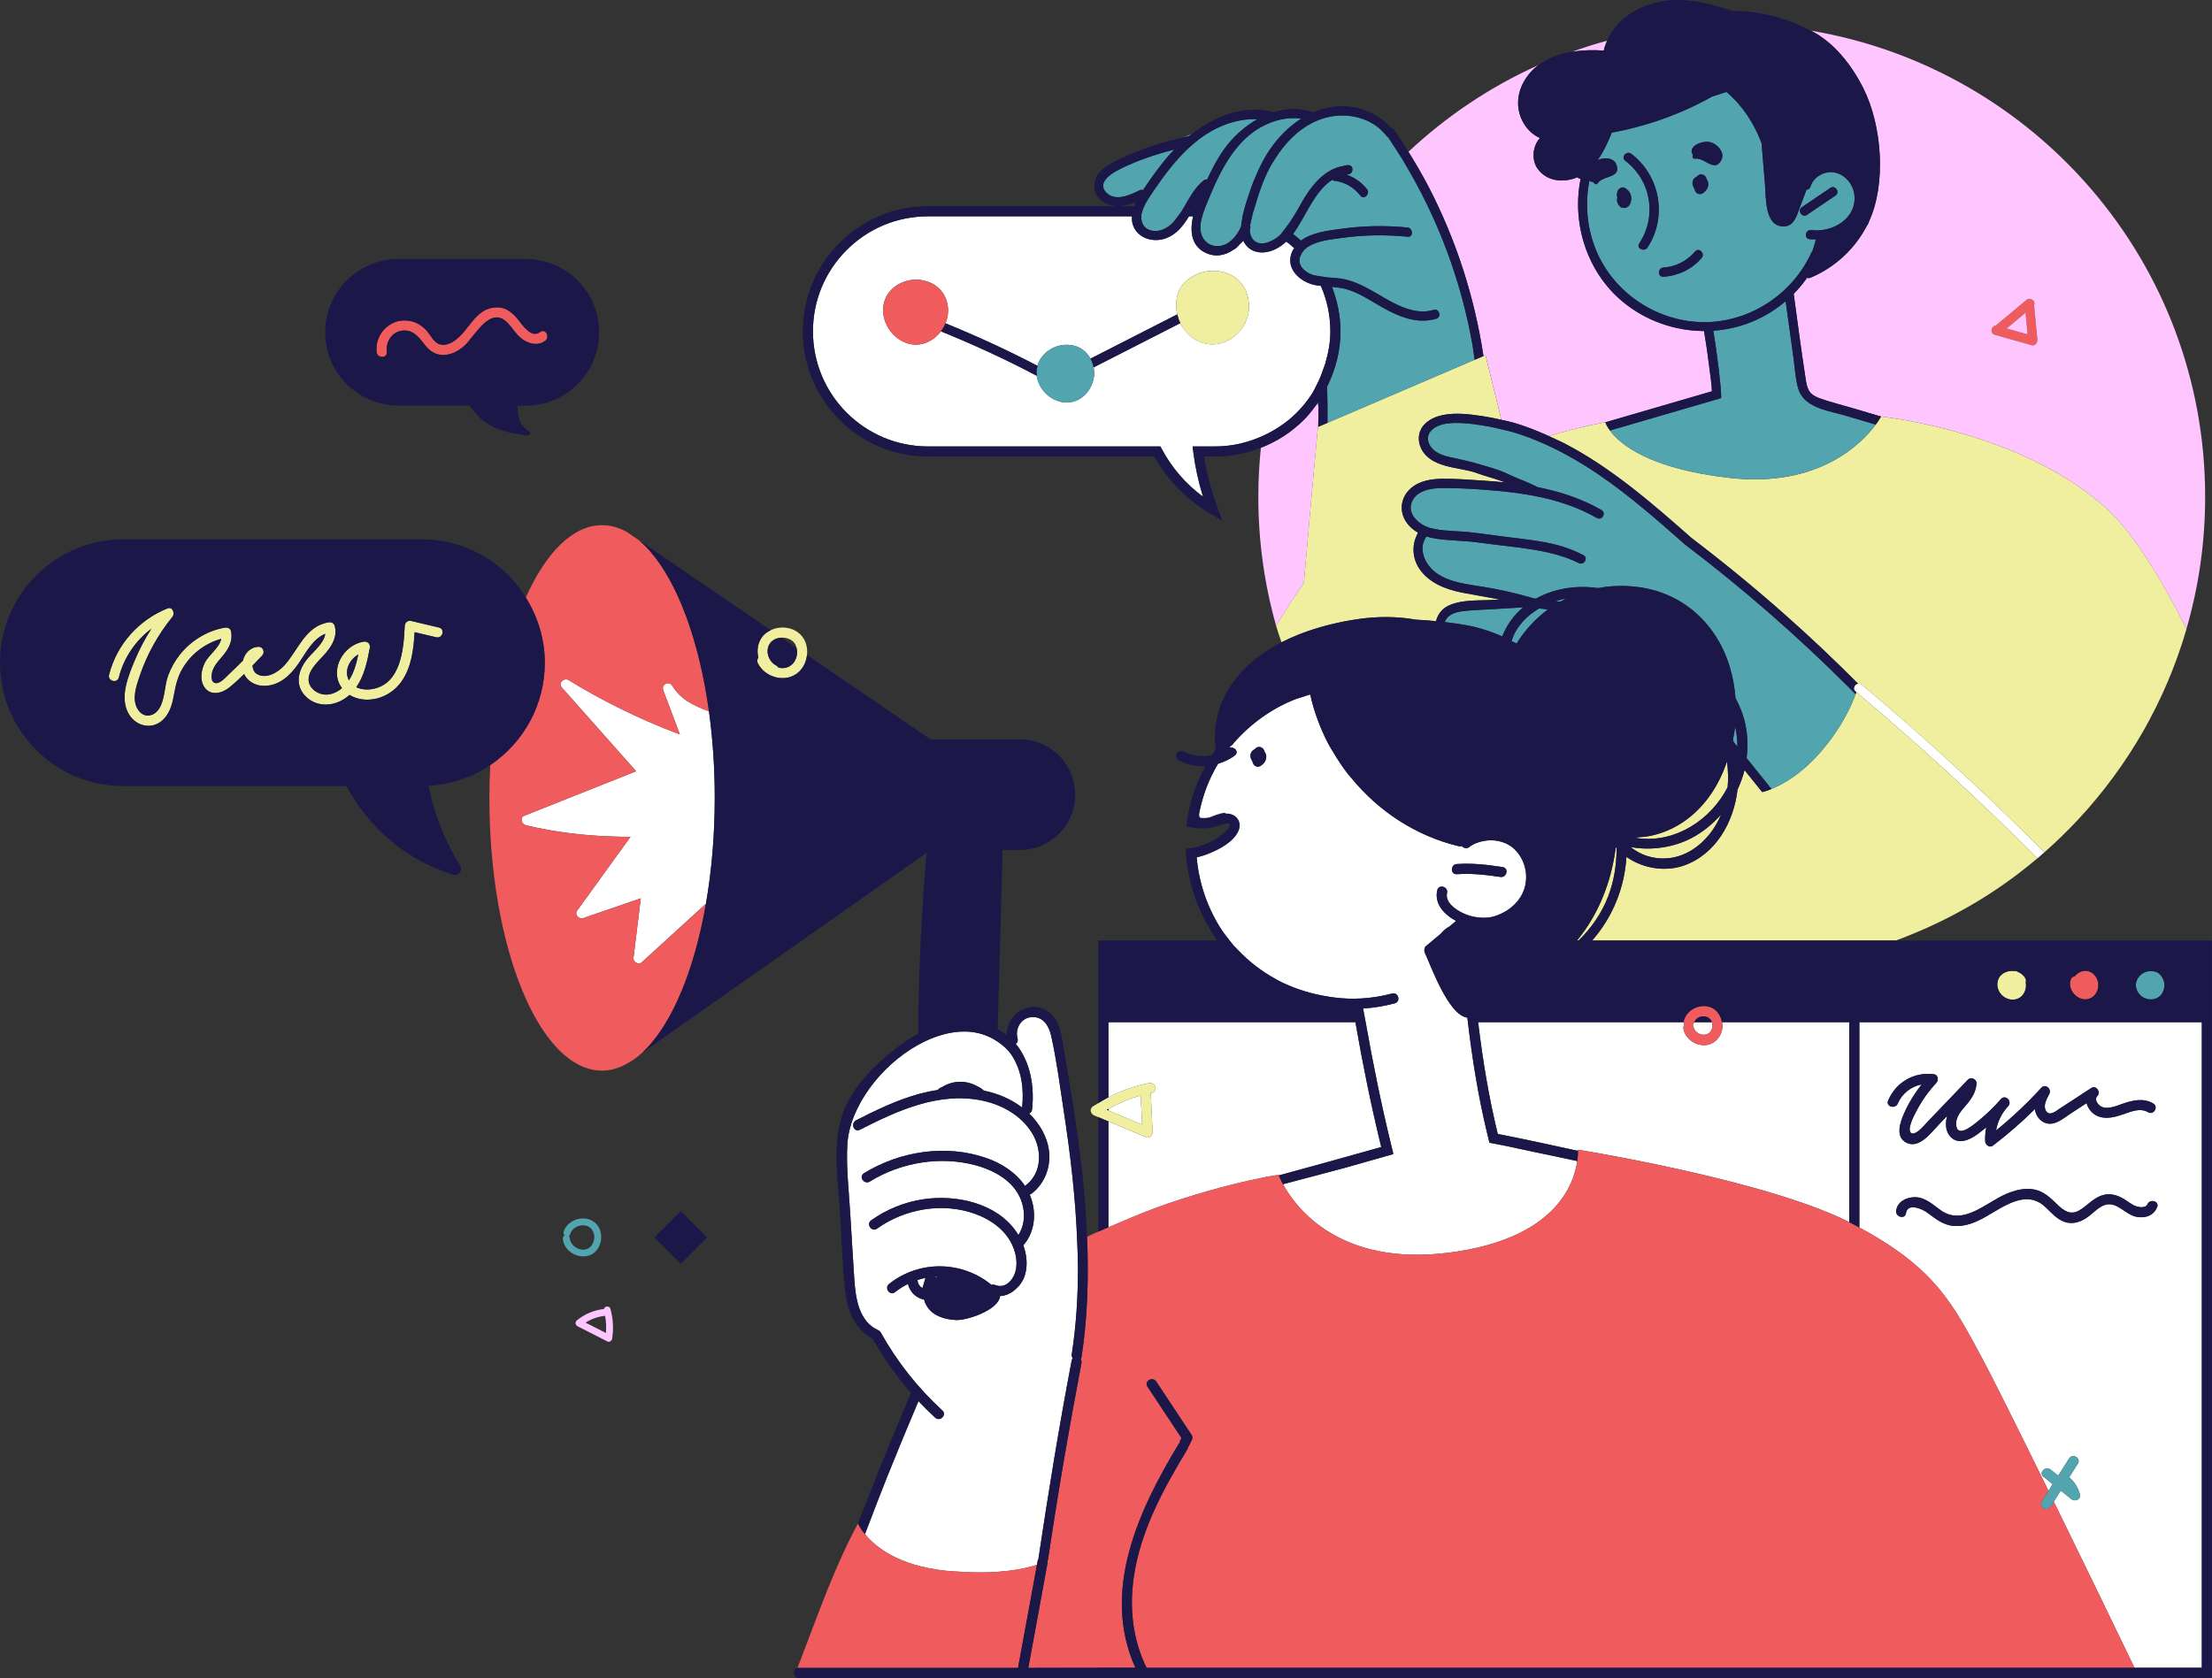 <?xml version="1.0" encoding="utf-8"?>
<!-- Generator: Adobe Illustrator 27.4.1, SVG Export Plug-In . SVG Version: 6.00 Build 0)  -->
<svg version="1.1" id="Layer_1" xmlns="http://www.w3.org/2000/svg" xmlns:xlink="http://www.w3.org/1999/xlink" x="0px" y="0px"
	 viewBox="0 0 88.501 67.161" style="enable-background:new 0 0 88.501 67.161;" xml:space="preserve">
<rect x="0" y="0" width="88.501" height="67.161" fill="#333333" stroke="none"/>
<style type="text/css">
	.st0{fill:none;}
	.st1{fill:#FFFFFF;}
	.st2{fill:#F0EE9F;}
	.st3{fill:#F05C5E;}
	.st4{fill:#52A5AE;}
	.st5{fill:#FFC5FF;}
	.st6{fill:#1B1749;}
</style>
<path class="st0" d="M47.936,32.743c0.035,0.003,0.07-0.005,0.105-0.004
	c-0.044-0.041-0.067-0.102-0.065-0.172C47.964,32.627,47.945,32.684,47.936,32.743z"/>
<path class="st0" d="M44.792,8.251h0.591c0.021-0.056,0.042-0.113,0.068-0.167
	C45.237,8.172,45.014,8.239,44.792,8.251z"/>
<path class="st0" d="M47.855,8.251c0.013-0.037,0.026-0.076,0.039-0.111
	c0.007-0.018,0.015-0.036,0.022-0.054c-0.034,0.055-0.069,0.109-0.102,0.165H47.855z"/>
<path class="st0" d="M31.273,25.519l0.595,0.406c-0.018-0.067-0.039-0.134-0.082-0.19
	C31.669,25.581,31.469,25.512,31.273,25.519z"/>
<path class="st0" d="M48.376,32.723c0.217-0.042,0.42-0.144,0.642-0.164
	c0.01-0.001,0.016,0.004,0.026,0.004c-0.012-0.013-0.028-0.024-0.036-0.04
	C48.782,32.551,48.554,32.642,48.376,32.723z"/>
<path class="st0" d="M23.777,49.547c0.018-0.256-0.137-0.485-0.401-0.509
	c-0.245-0.023-0.493,0.12-0.567,0.357c-0.01,0.031-0.026,0.052-0.045,0.066
	c0.016,0.018,0.027,0.043,0.03,0.075c0.022,0.265,0.265,0.471,0.528,0.478
	C23.587,50.021,23.759,49.796,23.777,49.547z"/>
<path class="st0" d="M23.428,52.931c0.271,0.139,0.543,0.277,0.814,0.416
	c0.02-0.229,0.01-0.46-0.033-0.686C23.928,52.69,23.664,52.781,23.428,52.931z"/>
<rect x="42.715" y="65.526" transform="matrix(0.103 -0.995 0.995 0.103 -28.082 102.349)" class="st0" width="0.006" height="2.445"/>
<path class="st1" d="M53.227,13.262c0-0.647-0.137-1.261-0.379-1.82
	c-0.082-0.01-0.164-0.019-0.245-0.036c-0.07-0.015-0.139-0.036-0.207-0.061
	c-0.523-0.194-0.955-0.69-0.698-1.274c0.023-0.052,0.056-0.094,0.085-0.14
	c-0.1-0.095-0.21-0.177-0.318-0.263c-0.301,0.279-0.697,0.484-1.114,0.424
	c-0.294-0.042-0.5-0.222-0.608-0.461c-0.043,0.056-0.097,0.099-0.145,0.149
	c-0.054,0.056-0.102,0.119-0.162,0.166c-0.027,0.022-0.061,0.032-0.089,0.051
	c-0.326,0.224-0.72,0.316-1.134,0.109c-0.571-0.285-0.603-0.895-0.479-1.449h-0.162
	c-0.225,0.366-0.478,0.702-0.899,0.87c-0.645,0.256-1.435-0.111-1.385-0.87h-8.156
	c-1.23,0-2.386,0.479-3.256,1.349c-0.87,0.87-1.349,2.026-1.349,3.256
	c0,2.539,2.065,4.604,4.604,4.604h9.298l0.058,0.108c0.399,0.751,0.962,1.4,1.646,1.903
	c-0.181-0.584-0.311-1.181-0.387-1.782l-0.029-0.229h0.906c0.667,0,1.308-0.152,1.898-0.42
	c0.497-0.226,0.961-0.531,1.359-0.929c0.217-0.216,0.409-0.451,0.575-0.7
	c0.107-0.159,0.185-0.334,0.271-0.504c0.087-0.174,0.149-0.358,0.213-0.541
	c0.006-0.01,0.007-0.019,0.011-0.029c0.02-0.059,0.051-0.114,0.069-0.175
	C53.141,14.148,53.227,13.714,53.227,13.262z M49.822,12.917c-0.358,0.722-1.212,1.107-1.951,0.699
	c-0.288-0.159-0.506-0.404-0.645-0.685c-1.156,0.59-2.312,1.18-3.469,1.771
	c0.022,0.126,0.029,0.256,0.01,0.388c-0.088,0.593-0.586,1.083-1.209,1.011
	c-0.544-0.064-1.009-0.526-1.077-1.062c-1.247-0.659-2.529-1.248-3.836-1.779
	c-0.324,0.433-0.873,0.664-1.416,0.454c-0.66-0.254-1.061-1.026-0.831-1.703
	c0.011-0.032,0.026-0.058,0.042-0.082c0.007-0.031,0.017-0.064,0.038-0.096
	c0.352-0.579,1.1-0.79,1.72-0.532c0.648,0.269,0.888,0.996,0.635,1.63
	c-0.001,0.003-0.003,0.005-0.004,0.008c1.253,0.511,2.483,1.075,3.682,1.703
	c0.002-0.022,0-0.043,0.01-0.067c0.223-0.562,0.824-0.875,1.419-0.748
	c0.318,0.068,0.549,0.268,0.69,0.525c1.157-0.591,2.314-1.181,3.471-1.772
	c-0.076-0.325-0.058-0.672,0.085-0.988c0.019-0.041,0.025-0.053,0.033-0.065
	c0.442-0.657,1.297-0.859,1.988-0.542c0.204,0.094,0.361,0.232,0.485,0.391
	c0.13,0.166,0.206,0.359,0.248,0.565C50.003,12.261,49.977,12.603,49.822,12.917z"/>
<g>
	<path class="st1" d="M75.26,28.539c0.391,0.337,0.78,0.676,1.167,1.018
		c1.745,1.545,3.443,3.143,5.089,4.794c0.094-0.079,0.187-0.16,0.279-0.242
		c-1.542-1.548-3.13-3.05-4.76-4.505c-0.773-0.69-1.555-1.368-2.347-2.036
		c-0.065-0.054-0.129-0.109-0.194-0.164c-0.048-0.041-0.102-0.052-0.152-0.043
		c-0.048,0.008-0.092,0.034-0.122,0.069c-0.004,0.004-0.003,0.011-0.007,0.016
		c-0.049,0.065-0.061,0.152,0.02,0.22c0.012,0.011,0.025,0.021,0.038,0.032
		c0.291,0.245,0.58,0.492,0.868,0.74C75.179,28.47,75.22,28.504,75.26,28.539z"/>
	<path class="st1" d="M45.64,43.842c-0.452,0.126-0.883,0.308-1.293,0.537v0.063
		c0.449,0.189,0.898,0.377,1.347,0.566C45.676,44.619,45.658,44.231,45.64,43.842z"/>
	<path class="st1" d="M54.229,40.908h-9.882v3.008c0.513-0.264,1.06-0.459,1.629-0.572
		c0.256-0.051,0.364,0.341,0.108,0.392c-0.017,0.003-0.034,0.007-0.05,0.011
		c0.005,0.017,0.009,0.035,0.01,0.055c0.024,0.505,0.047,1.011,0.071,1.516
		c0.006,0.12-0.137,0.247-0.257,0.196c-0.504-0.211-1.007-0.423-1.511-0.634v4.237
		c0.262-0.11,0.541-0.226,0.857-0.363c2.756-1.19,6.111-1.812,5.958-1.719
		c0,0,0.002,0.006,0.003,0.007c1.238-0.338,2.489-0.68,4.098-1.135
		C54.859,44.252,54.52,42.584,54.229,40.908z"/>
	<path class="st1" d="M68.511,41.069c0.004-0.061-0.003-0.114-0.019-0.161h-0.708
		c-0.008,0.018-0.021,0.032-0.026,0.053c-0.006,0.023-0.016,0.042-0.027,0.059
		c0.007,0.015,0.014,0.032,0.017,0.052C67.829,41.501,68.478,41.552,68.511,41.069z"/>
	<path class="st1" d="M68.917,41.069c-0.014,0.405-0.315,0.754-0.732,0.76
		c-0.382,0.006-0.757-0.269-0.829-0.65c-0.012-0.065,0.004-0.12,0.035-0.163
		c-0.02-0.028-0.016-0.07-0.017-0.109h-8.235c0.181,1.506,0.425,3.002,0.786,4.475
		c1.073,0.204,2.139,0.447,3.207,0.675c-0.001-0.028-0.002-0.045-0.002-0.045
		s7.474,1.192,10.856,2.898v-8.003H68.895C68.904,40.962,68.919,41.013,68.917,41.069z"/>
	<path class="st1" d="M61.337,46.093c-0.435-0.087-0.867-0.192-1.303-0.276
		c-0.147-0.028-0.294-0.056-0.441-0.083c-0.037-0.144-0.072-0.289-0.106-0.434
		c-0.347-1.446-0.582-2.915-0.757-4.393c-0.007-0.06-0.016-0.12-0.022-0.181
		c-0.761-0.082-1.481-2.141-1.705-2.602c-0.011-0.023-0.012-0.052-0.015-0.079
		c-0.005-0.035,0.001-0.064,0.013-0.096c0.009-0.025,0.013-0.052,0.034-0.071
		c0.014-0.012,0.029-0.024,0.043-0.036c0.081-0.068,0.162-0.136,0.243-0.203
		c0.111-0.093,0.222-0.185,0.332-0.278c0.094-0.118,0.211-0.214,0.346-0.288
		c0.086-0.072,0.173-0.144,0.259-0.216c-0.469-0.25-0.879-0.673-0.754-1.229
		c0.057-0.255,0.449-0.147,0.392,0.108c-0.086,0.383,0.344,0.67,0.639,0.809
		c0.303,0.143,0.644,0.205,0.978,0.178c0.243-0.02,0.469-0.108,0.679-0.225
		c0.001-0.001,0.002-0.001,0.003-0.002c0.341-0.191,0.626-0.483,0.768-0.854
		c0.226-0.591,0.053-1.3-0.432-1.712c-0.21-0.178-0.473-0.267-0.743-0.295
		c-0.125-0.013-0.246-0.006-0.37,0.013c-0.227,0.035-0.448,0.105-0.63,0.249
		c-0.107,0.085-0.234,0.043-0.304-0.037c-0.035,0.013-0.075,0.017-0.121,0.006
		c-1.728-0.416-3.208-1.403-4.289-2.721c-0.005-0.006-0.01-0.011-0.015-0.017
		c-0.048-0.058-0.099-0.113-0.145-0.172c-0.212-0.276-0.404-0.566-0.58-0.867
		c-0.057-0.097-0.12-0.19-0.173-0.29c-0.331-0.627-0.583-1.3-0.74-2.006
		c-0.097,0.027-0.192,0.061-0.287,0.093c-0.005,0.002-0.011,0.003-0.016,0.005
		c-0.11,0.037-0.223,0.064-0.33,0.107c-0.937,0.376-1.767,0.98-2.434,1.745
		c-0.01,0.016-0.013,0.033-0.031,0.047c-0.023,0.019-0.047,0.039-0.07,0.058
		c-0.014,0.017-0.032,0.031-0.047,0.049c-0.008,0.01-0.014,0.021-0.021,0.03
		c0.194-0.065,0.407,0.162,0.221,0.306c-0.205,0.158-0.434,0.259-0.671,0.333
		c-0.377,0.621-0.625,1.301-0.76,2.001c-0.002,0.07,0.022,0.131,0.065,0.172
		c0.108,0.003,0.216,0.007,0.324-0.013c0.004-0.001,0.007-0.002,0.011-0.003
		c0.178-0.081,0.406-0.172,0.632-0.2c0.008,0.016,0.023,0.027,0.036,0.04
		c0.403-0.019,0.677,0.323,0.495,0.711c-0.198,0.422-0.739,0.706-1.148,0.875
		c-0.167,0.069-0.338,0.123-0.512,0.163c0.087,0.988,0.405,1.962,0.951,2.827
		c0.111,0.176,0.239,0.339,0.367,0.501c0.054,0.068,0.107,0.138,0.164,0.203
		c0.033,0.037,0.07,0.07,0.103,0.107c0.03,0.033,0.062,0.064,0.093,0.096
		c0.426,0.444,0.913,0.821,1.449,1.116c0.025,0.012,0.048,0.026,0.073,0.038
		c-0,0.002,0.002,0.005,0.001,0.007c0.571,0.305,1.188,0.514,1.825,0.636
		c0.077,0.009,0.153,0.033,0.23,0.039c0.01,0.004,0.02,0.004,0.03,0.008
		c0.326,0.049,0.655,0.082,0.985,0.079c0.1-0,0.2-0.004,0.3-0.009
		c0.42-0.023,0.838-0.089,1.248-0.199c0.253-0.068,0.36,0.324,0.108,0.392
		c-0.416,0.112-0.841,0.181-1.268,0.209c0.031,0.182,0.07,0.363,0.102,0.546
		c0.288,1.639,0.621,3.27,1.014,4.887c0.032,0.131,0.064,0.262,0.096,0.392
		c-0.131,0.037-0.261,0.074-0.391,0.111c-0.536,0.151-1.071,0.303-1.607,0.455l-1.502,0.398
		l-0.002,0l-0.914,0.242c0.507,0.929,2.252,3.304,6.656,2.737
		c4.221-0.543,4.984-2.714,5.115-3.664c-0.572-0.122-1.144-0.248-1.718-0.363
		C61.37,46.1,61.354,46.096,61.337,46.093z M58.285,34.58c0.393-0.029,0.784-0.009,1.173,0.032
		c0.124,0.013,0.248,0.031,0.371,0.05c0.1,0.016,0.201,0.021,0.3,0.041
		c0.257,0.052,0.147,0.444-0.108,0.392c-0.056-0.011-0.113-0.012-0.169-0.022
		c-0.124-0.022-0.248-0.035-0.372-0.049c-0.396-0.045-0.794-0.066-1.195-0.037
		C58.024,35.005,58.026,34.598,58.285,34.58z M50.211,29.976c0.1-0.13,0.29-0.102,0.36,0.041
		c0.013,0.026,0.023,0.052,0.031,0.08c0.031,0.043,0.052,0.092,0.059,0.145
		c0.016,0.132-0.045,0.275-0.16,0.358c-0.099,0.117-0.296,0.115-0.36-0.041
		c-0.015-0.036-0.03-0.073-0.048-0.121c-0.045-0.061-0.068-0.139-0.062-0.214
		C50.039,30.11,50.111,30.022,50.211,29.976z"/>
	<path class="st1" d="M74.392,40.908v8.217c3.054,1.646,3.748,3.077,4.919,5.245
		c0.383,0.709,1.418,2.788,2.648,5.293c0.055-0.089,0.111-0.179,0.166-0.268
		c-0.123-0.098-0.245-0.196-0.368-0.294c-0.204-0.163,0.085-0.449,0.287-0.287
		c0.099,0.079,0.197,0.158,0.296,0.236c0.011-0.015,0.024-0.029,0.038-0.04
		c0.135-0.213,0.27-0.427,0.405-0.641c0.14-0.221,0.491-0.017,0.351,0.205
		c-0.116,0.183-0.231,0.365-0.347,0.548c0.206,0.177,0.351,0.403,0.426,0.674
		c0.059,0.212-0.191,0.317-0.34,0.198c-0.141-0.113-0.282-0.226-0.424-0.339
		c-0.093,0.147-0.186,0.294-0.279,0.441c1.047,2.135,2.212,4.533,3.23,6.648h2.693V40.908H74.392z
		 M75.541,44.051c0.306-0.741,1.05-1.167,1.844-1.058c0.161,0.022,0.182,0.24,0.09,0.34
		c-0.306,0.329-0.567,0.692-0.778,1.089c-0.106,0.2-0.218,0.412-0.274,0.632
		c-0.055,0.215,0.011,0.412,0.264,0.253c0.182-0.115,0.324-0.301,0.472-0.455
		c0.182-0.19,0.365-0.381,0.547-0.571c0.342-0.357,0.684-0.714,1.026-1.071
		c0.118-0.124,0.356-0.033,0.347,0.144c-0.018,0.34-0.187,0.596-0.399,0.851
		c-0.201,0.241-0.446,0.481-0.414,0.823c0.05,0.539,0.698-0.018,0.889-0.173
		c0.327-0.265,0.627-0.56,0.905-0.875c0.18-0.193,0.459,0.092,0.287,0.287
		c-0.259,0.278-0.422,0.611-0.486,0.972c0.647-0.522,1.251-1.094,1.812-1.709
		c0.162-0.178,0.421,0.05,0.319,0.246c-0.097,0.187-0.257,0.457-0.14,0.669
		c0.14,0.253,0.403,0.02,0.565-0.086c0.416-0.272,0.833-0.543,1.249-0.815
		c0.199-0.13,0.402,0.158,0.246,0.319c-0.148,0.153,0.052,0.39,0.206,0.443
		c0.253,0.087,0.561-0.049,0.798-0.132c0.406-0.142,0.838-0.246,1.232-0.015
		c0.226,0.132,0.021,0.483-0.205,0.351c-0.322-0.188-0.689-0.022-1.008,0.087
		c-0.31,0.106-0.661,0.201-0.982,0.08c-0.233-0.088-0.411-0.299-0.471-0.53
		c-0.22,0.143-0.439,0.286-0.659,0.43c-0.254,0.165-0.55,0.431-0.876,0.39
		c-0.26-0.033-0.451-0.246-0.516-0.492c-0.008-0.03-0.013-0.061-0.017-0.091
		c-0.528,0.525-1.09,1.014-1.683,1.466c-0.131,0.1-0.3-0.038-0.306-0.175
		c-0.008-0.191,0.007-0.378,0.044-0.56c-0.115,0.095-0.233,0.187-0.354,0.276
		c-0.321,0.234-0.789,0.443-1.1,0.076c-0.186-0.219-0.189-0.539-0.109-0.811
		c-0.119,0.124-0.238,0.249-0.357,0.373c-0.291,0.304-0.762,0.949-1.264,0.706
		c-0.483-0.234-0.252-0.846-0.091-1.208c0.181-0.406,0.416-0.784,0.691-1.132
		c-0.414,0.081-0.79,0.368-0.952,0.761C75.835,44.398,75.442,44.293,75.541,44.051z M85.468,48.695
		c-0.398-0.078-0.717-0.535-1.131-0.498c-0.318,0.029-0.579,0.348-0.826,0.521
		c-0.26,0.183-0.569,0.289-0.884,0.191c-0.329-0.102-0.556-0.381-0.799-0.608
		c-0.353-0.328-0.747-0.376-1.199-0.226c-0.839,0.278-1.528,1.066-2.474,0.985
		c-0.436-0.037-0.727-0.299-1.066-0.542c-0.204-0.146-0.772-0.386-0.834,0.038
		c-0.038,0.258-0.429,0.148-0.392-0.108c0.053-0.36,0.413-0.536,0.748-0.536
		c0.433-0,0.724,0.308,1.057,0.538c0.879,0.605,1.782-0.309,2.568-0.655
		c0.367-0.162,0.777-0.272,1.178-0.185c0.372,0.081,0.631,0.337,0.894,0.593
		c0.267,0.26,0.536,0.447,0.895,0.231c0.281-0.169,0.501-0.428,0.805-0.561
		c0.338-0.148,0.667-0.07,0.973,0.115c0.164,0.099,0.318,0.237,0.504,0.294
		c0.118,0.036,0.366,0.069,0.427-0.08c0.098-0.239,0.491-0.134,0.392,0.108
		C86.164,48.658,85.822,48.764,85.468,48.695z"/>
	<path class="st1" d="M37.509,51.085c-0.027,0.001-0.053,0.002-0.08,0.004
		c0.007,0.02,0.011,0.041,0.011,0.065C37.441,51.123,37.466,51.101,37.509,51.085z"/>
	<path class="st1" d="M36.908,51.548c0.04-0.136,0.08-0.271,0.119-0.406
		c-0.107,0.022-0.213,0.05-0.318,0.084c0.002,0.009,0.004,0.017,0.005,0.026
		C36.722,51.382,36.8,51.493,36.908,51.548z"/>
	<path class="st1" d="M43.099,49.701c-0.065-1.749-0.27-3.491-0.536-5.22
		c-0.153-0.999-0.282-2.019-0.501-3.006c-0.089-0.404-0.309-0.799-0.781-0.77
		c-0.432,0.026-0.679,0.465-0.568,0.862c0.026,0.094-0.011,0.167-0.072,0.209
		c0.584,0.706,0.755,1.711,0.652,2.63c-0.01,0.085-0.059,0.135-0.12,0.154
		c0.416,0.4,0.726,0.923,0.797,1.498c0.08,0.649-0.173,1.312-0.695,1.711
		c-0.026,0.02-0.052,0.032-0.076,0.042c0.284,0.663,0.232,1.476-0.257,2.026
		c0.138,0.377,0.18,0.789,0.07,1.177c-0.044,0.158-0.126,0.296-0.221,0.421
		c-0.083,0.109-0.181,0.198-0.292,0.269c-0.147,0.094-0.308,0.161-0.486,0.163
		c-0.001,0.011-0.002,0.021-0.004,0.031c-0.098,0.55-1.33,0.946-1.741,0.93
		c-0.43-0.017-0.908-0.141-1.161-0.519c-0.063-0.093-0.107-0.195-0.134-0.299
		c-0.319-0.057-0.574-0.31-0.645-0.626c-0.18,0.089-0.354,0.199-0.518,0.329
		c-0.205,0.164-0.442-0.167-0.237-0.33c1.205-0.958,2.915-0.934,4.098,0.039
		c0.043-0.015,0.091-0.017,0.144,0.004c0.42,0.171,0.748-0.224,0.827-0.597
		c0.067-0.317,0.008-0.651-0.116-0.946c-0.273-0.647-0.87-1.072-1.514-1.304
		c-1.301-0.47-2.806-0.205-3.92,0.59c-0.213,0.152-0.451-0.178-0.237-0.33
		c0.625-0.447,1.349-0.738,2.11-0.848c1.295-0.187,2.876,0.151,3.675,1.271
		c0.037,0.052,0.072,0.107,0.106,0.163c0.306-0.472,0.28-1.099,0.015-1.597
		c-0.341-0.639-1.046-1.01-1.72-1.192c-1.422-0.384-2.992-0.12-4.239,0.649
		c-0.222,0.137-0.46-0.193-0.237-0.33c1.442-0.889,3.287-1.173,4.903-0.61
		c0.606,0.211,1.187,0.582,1.545,1.12c0.008-0.009,0.017-0.018,0.027-0.026
		c0.667-0.51,0.657-1.447,0.242-2.112c-0.432-0.691-1.192-1.114-1.975-1.28
		c-1.731-0.368-3.402,0.4-4.909,1.168c-0.234,0.119-0.376-0.262-0.146-0.38
		c0.819-0.417,1.652-0.821,2.542-1.062c0.238-0.064,0.482-0.116,0.729-0.153
		c0.012-0.019,0.028-0.037,0.049-0.053c0.044-0.035,0.098-0.049,0.146-0.077
		c0.406-0.245,0.904-0.26,1.322-0.05c0.103,0.052,0.207,0.101,0.296,0.18
		c0.009,0.008,0.016,0.016,0.023,0.025c0.55,0.111,1.075,0.327,1.536,0.677
		c0.076-0.699-0.009-1.458-0.396-2.062c-0.156-0.243-0.362-0.425-0.588-0.577
		c-0.368-0.248-0.803-0.391-1.266-0.401c-0.633-0.014-1.29,0.19-1.907,0.531
		c-1.492,0.825-2.748,2.48-2.835,3.985c-0.053,0.901,0.057,1.818,0.112,2.717
		c0.055,0.892,0.105,1.785,0.166,2.677c0.051,0.764,0.178,1.695,0.966,2.049
		c0.052,0.023,0.083,0.059,0.1,0.099c0.649,1.162,1.476,2.208,2.458,3.108
		c0.193,0.177-0.095,0.464-0.288,0.287c-0.232-0.212-0.454-0.433-0.669-0.662
		c-0.424,0.998-0.839,2-1.243,3.007c-0.309,0.768-0.6,1.543-0.897,2.315
		c0.397,0.492,1.305,1.261,3.237,1.467c0.208,0.022,0.388,0.028,0.578,0.04
		c1.562,0.099,2.555-0.107,3.066-0.279c0.012-0.063,0.023-0.126,0.035-0.189
		c0.003-0.016,0.016-0.018,0.021-0.031c0.398-2.661,0.83-5.316,1.334-7.959
		c0.007-0.036,0.021-0.065,0.04-0.087c-0.031-0.042-0.047-0.095-0.037-0.158
		c0.179-1.166,0.253-2.345,0.248-3.524C43.127,50.35,43.111,50.025,43.099,49.701z"/>
	<path class="st1" d="M26.907,27.456c-0.132-0.223-0.463-0.08-0.37,0.169
		c0.221,0.589,0.443,1.177,0.664,1.766c-0.851-0.315-1.682-0.681-2.493-1.087
		c-0.666-0.333-1.319-0.692-1.953-1.085c-0.186-0.116-0.437,0.111-0.276,0.294
		c0.72,0.812,1.439,1.624,2.159,2.435c0.271,0.306,0.542,0.612,0.813,0.917
		c-0.289,0.115-0.578,0.23-0.867,0.345c-1.2,0.477-2.399,0.955-3.598,1.432
		c-0.207,0.082-0.114,0.346,0.062,0.387c1.131,0.268,2.281,0.411,3.439,0.446
		c0.246,0.008,0.492,0.017,0.739,0.014c-0.262,0.363-0.524,0.725-0.786,1.088
		c-0.448,0.62-0.895,1.24-1.343,1.859c-0.127,0.176,0.067,0.367,0.25,0.304
		c0.348-0.12,0.697-0.24,1.045-0.36c0.415-0.143,0.831-0.286,1.246-0.429
		c-0.097,0.794-0.195,1.588-0.292,2.381c-0.021,0.17,0.199,0.3,0.331,0.179l2.566-2.343
		c0.227-1.303,0.353-2.736,0.353-4.238c0-1.211-0.081-2.375-0.232-3.464
		C27.784,28.257,27.223,27.988,26.907,27.456z"/>
</g>
<g>
	<path class="st2" d="M56.322,19.67c0.321-0.378,0.814-0.492,1.289-0.506
		c0.012-0,0.024-0.003,0.035-0.003c0.564-0.009,1.135,0.036,1.697,0.073
		c0.002,0,0.004,0,0.006,0.001c0.29,0.019,0.581,0.042,0.871,0.072
		c-0.283-0.112-0.576-0.194-0.867-0.284c-0.159-0.049-0.312-0.113-0.473-0.155
		c-0.142-0.037-0.293-0.066-0.447-0.096c-0.492-0.094-1.015-0.189-1.366-0.536
		c-0.366-0.362-0.424-0.946-0.021-1.304c0.393-0.349,0.971-0.393,1.47-0.369
		c0.259,0.013,0.515,0.05,0.771,0.086c0.263,0.038,0.522,0.09,0.781,0.151l-0.637-2.586
		l-0.08,0.034l-0.316,0.135l-0.038,0.016l-5.887,2.523l-0.21,0.09l-0.161,0.069l-0.01,0.004
		c0,0-0.281,2.982-0.563,6.25c-0.364,0.504-0.735,1.077-1.108,1.719
		c0.063,0.221,0.143,0.434,0.214,0.651c0.002-0.001,0.003-0.002,0.004-0.002
		c0.233-0.119,0.471-0.227,0.717-0.323c0.769-0.3,1.584-0.496,2.364-0.607
		c0.748-0.107,1.533-0.111,2.284,0.025c0.276,0.013,0.548,0.035,0.814,0.06
		c0.064-0.266,0.233-0.499,0.512-0.627c0.529-0.243,1.208-0.19,1.774-0.224
		c0.087-0.005,0.173-0.011,0.26-0.016c-0.504-0.099-1.011-0.178-1.517-0.278
		c-0.655-0.13-1.335-0.395-1.714-0.98c-0.255-0.395-0.287-0.906-0.081-1.318
		c0.016-0.032,0.023-0.068,0.042-0.098c-0.197-0.113-0.369-0.267-0.496-0.471
		c-0.172-0.277-0.197-0.6-0.086-0.886C56.191,19.858,56.247,19.76,56.322,19.67z"/>
	<path class="st2" d="M69.122,31.504c0.032-0.342,0.018-0.685-0.025-1.028
		c-0.106,0.299-0.227,0.593-0.379,0.872c-0.55,1.016-1.446,1.821-2.614,2.087
		c-0.224,0.051-0.451,0.07-0.677,0.084c0.048,0.008,0.094,0.027,0.142,0.032
		C67.05,33.73,68.461,32.801,69.122,31.504z"/>
	<path class="st2" d="M65.912,34.261c1.303,0.397,2.468-0.49,2.95-1.668
		c-0.332,0.378-0.727,0.704-1.185,0.946c-0.717,0.378-1.618,0.511-2.441,0.359
		C65.437,34.056,65.662,34.185,65.912,34.261z"/>
	<path class="st2" d="M84.308,20.375c-3.401-3.124-9.028-3.701-9.046-3.703l-0.002-0
		c0,0-0.052,0.096-0.159,0.247c-0.017,0.023-0.036,0.049-0.055,0.075
		c-0.557,0.75-2.279,2.535-5.847,2.132c-3.254-0.368-4.398-1.371-4.784-1.895
		c-0.062-0.085-0.106-0.156-0.134-0.211c-0.035-0.069-0.05-0.112-0.052-0.117
		c-0-0-0.001-0.003-0.001-0.003s-0.898,0.148-2.264,0.551
		c0.108,0.049,0.217,0.097,0.324,0.149c0.108,0.052,0.219,0.1,0.325,0.156
		c1.864,0.972,3.491,2.387,5.063,3.775c1.277,0.971,2.519,1.988,3.719,3.051
		c1.011,0.895,1.994,1.823,2.946,2.78c0.05-0.008,0.104,0.003,0.152,0.043
		c0.065,0.054,0.13,0.109,0.194,0.164c0.791,0.668,1.574,1.347,2.347,2.036
		c1.63,1.455,3.217,2.958,4.76,4.505c0.473-0.415,0.925-0.854,1.354-1.315
		c1.993-2.139,3.497-4.739,4.333-7.623C86.415,23.032,85.296,21.282,84.308,20.375z"/>
	<path class="st2" d="M64.679,33.948c-0.012-0.014-0.021-0.029-0.033-0.043
		c-0.149,1.179-0.546,2.323-1.229,3.311c-0.101,0.146-0.21,0.285-0.32,0.423h0.063
		c0.516-0.504,0.935-1.105,1.192-1.79C64.58,35.241,64.68,34.594,64.679,33.948z"/>
	<path class="st2" d="M75.26,28.539c-0.04-0.034-0.081-0.068-0.121-0.103
		c-0.288-0.248-0.578-0.495-0.868-0.74c-0.009,0.027-0.019,0.055-0.03,0.085
		c-0.172,0.478-0.559,1.329-1.358,2.265c-0.806,0.943-1.572,1.353-2.008,1.528
		c-0.021,0.008-0.05,0.024-0.069,0.031c-0.006,0.002-0.009,0.003-0.015,0.005
		c-0.178,0.067-0.286,0.089-0.286,0.089c-0.236-0.293-0.472-0.587-0.708-0.88
		c-0.067,0.269-0.161,0.529-0.279,0.779c-0.15,1.302-0.867,2.593-2.152,3.043
		c-0.752,0.263-1.642,0.111-2.293-0.348c-0.075,1.239-0.554,2.417-1.372,3.346h11.165h0.99
		c1.668-0.618,3.232-1.449,4.641-2.485c0.099-0.072,0.196-0.145,0.293-0.22
		c0.247-0.189,0.488-0.383,0.726-0.584c-1.646-1.65-3.344-3.249-5.089-4.794
		C76.04,29.215,75.651,28.875,75.26,28.539z"/>
	<path class="st2" d="M49.692,11.378c-0.125-0.159-0.281-0.297-0.485-0.391
		c-0.69-0.318-1.546-0.115-1.988,0.542c-0.008,0.012-0.014,0.024-0.033,0.065
		c-0.143,0.317-0.161,0.663-0.085,0.988c0.028,0.121,0.069,0.238,0.124,0.35
		c0.139,0.281,0.357,0.526,0.645,0.685c0.739,0.408,1.593,0.023,1.951-0.699
		c0.156-0.314,0.181-0.656,0.117-0.974C49.898,11.737,49.822,11.544,49.692,11.378z"/>
	<path class="st2" d="M81.032,39.148c-0.061-0.111-0.156-0.191-0.265-0.239
		c-0.026-0.016-0.053-0.03-0.082-0.043c-0.03-0.012-0.061-0.013-0.091-0.007
		c-0.141-0.019-0.29,0.006-0.416,0.077c-0.346,0.195-0.343,0.658-0.063,0.909
		c0.28,0.252,0.725,0.214,0.889-0.147c0.058-0.128,0.07-0.263,0.045-0.388
		C81.066,39.262,81.065,39.206,81.032,39.148z"/>
	<path class="st2" d="M17.563,25.113c-0.371-0.088-0.741-0.175-1.112-0.263
		c-0.133-0.031-0.251,0.061-0.257,0.196c-0.045,0.946-0.154,2.354-1.329,2.535
		c-0.201,0.031-0.425,0.009-0.609-0.078c0.319-0.453,0.441-1.028,0.541-1.574
		c0.029-0.161-0.091-0.277-0.25-0.25c-0.588,0.098-1.07,0.656-1.067,1.257
		c0.001,0.233,0.077,0.437,0.202,0.603c-0.02,0.017-0.039,0.034-0.06,0.049
		c-0.231,0.173-0.525,0.267-0.807,0.173c-0.252-0.084-0.48-0.305-0.467-0.587
		c0.02-0.421,0.448-0.752,0.697-1.051c0.259-0.311,0.458-0.66,0.348-1.075
		c-0.03-0.114-0.142-0.16-0.25-0.142c-0.935,0.153-1.214,1.123-1.776,1.735
		c-0.255,0.278-0.754,0.572-1.12,0.309c-0.086-0.061-0.136-0.187-0.143-0.312
		c0.131-0.136,0.26-0.272,0.389-0.406c0.118-0.123,0.037-0.352-0.144-0.347
		c-0.334,0.009-0.561,0.255-0.631,0.556c-0.185,0.184-0.372,0.366-0.562,0.544
		c-0.12,0.113-0.371,0.419-0.572,0.342c-0.121-0.046-0.123-0.211-0.113-0.319
		c0.032-0.348,0.298-0.569,0.499-0.829c0.212-0.275,0.348-0.567,0.274-0.919
		c-0.024-0.115-0.147-0.16-0.25-0.142c-0.706,0.125-1.348,0.518-1.794,1.077
		c-0.204,0.255-0.364,0.539-0.475,0.847c-0.147,0.407-0.119,0.884-0.327,1.267
		c-0.216,0.397-0.682,0.467-0.911,0.031c-0.21-0.401-0.023-0.91,0.111-1.307
		c0.288-0.851,0.734-1.647,1.301-2.344c0.112-0.137,0.012-0.424-0.198-0.34
		c-1.153,0.464-2.032,1.447-2.337,2.656c-0.064,0.254,0.328,0.362,0.392,0.108
		c0.197-0.78,0.664-1.474,1.302-1.949c-0.25,0.387-0.467,0.794-0.647,1.221
		c-0.265,0.629-0.637,1.5-0.276,2.16c0.3,0.548,0.995,0.693,1.433,0.217
		c0.248-0.27,0.333-0.616,0.396-0.967c0.065-0.363,0.144-0.701,0.33-1.023
		c0.343-0.593,0.906-1.023,1.558-1.205c-0.068,0.357-0.497,0.64-0.653,0.948
		c-0.149,0.294-0.216,0.702-0.019,0.99c0.245,0.359,0.701,0.246,0.991,0.013
		c0.207-0.167,0.405-0.35,0.597-0.539c0.143,0.304,0.474,0.482,0.835,0.471
		c0.595-0.017,1.023-0.433,1.342-0.894c0.3-0.434,0.566-0.984,1.069-1.19
		c-0.054,0.398-0.523,0.749-0.745,1.036c-0.334,0.431-0.477,0.994-0.069,1.436
		c0.456,0.494,1.184,0.447,1.685,0.057c0.034-0.027,0.067-0.055,0.099-0.083
		c0.171,0.105,0.372,0.17,0.583,0.186c0.602,0.045,1.174-0.251,1.512-0.743
		c0.39-0.567,0.471-1.277,0.51-1.954c0.289,0.068,0.578,0.137,0.868,0.205
		C17.709,25.565,17.818,25.173,17.563,25.113z M13.958,27.227c-0.026-0.049-0.046-0.102-0.059-0.162
		c-0.076-0.357,0.136-0.697,0.436-0.875C14.26,26.553,14.159,26.924,13.958,27.227z"/>
	<path class="st2" d="M30.836,25.221c-0.117,0.057-0.228,0.129-0.314,0.231
		c-0.205,0.245-0.255,0.571-0.181,0.867c-0.046,0.058-0.065,0.137-0.024,0.221
		c0.27,0.548,1.026,0.787,1.543,0.433c0.251-0.172,0.396-0.461,0.428-0.76
		c0.03-0.275-0.035-0.56-0.22-0.773C31.767,25.095,31.238,25.027,30.836,25.221z M31.603,26.656
		c-0.144,0.086-0.307,0.1-0.458,0.061c-0.016-0.032-0.043-0.06-0.084-0.081
		c-0.32-0.162-0.47-0.617-0.232-0.915c0.106-0.133,0.275-0.195,0.446-0.201
		c0.196-0.007,0.396,0.062,0.513,0.217c0.042,0.056,0.063,0.123,0.082,0.19
		C31.94,26.193,31.838,26.515,31.603,26.656z"/>
	<path class="st2" d="M45.976,43.344c-0.57,0.113-1.116,0.308-1.629,0.572
		c-0.069,0.035-0.136,0.073-0.203,0.111c-0.069,0.039-0.136,0.08-0.203,0.122
		c-0.068,0.042-0.139,0.079-0.206,0.123c-0.157,0.105-0.112,0.304,0.049,0.371
		c0.052,0.022,0.105,0.044,0.157,0.066c0.068,0.028,0.135,0.057,0.203,0.085
		c0.068,0.028,0.136,0.057,0.203,0.085c0.504,0.211,1.007,0.423,1.511,0.634
		c0.121,0.051,0.263-0.076,0.257-0.196c-0.024-0.505-0.047-1.011-0.071-1.516
		c-0.001-0.02-0.005-0.038-0.01-0.055c0.017-0.003,0.033-0.007,0.05-0.011
		C46.341,43.685,46.232,43.294,45.976,43.344z M44.347,44.442c-0.023-0.01-0.046-0.019-0.069-0.029
		c0.022-0.013,0.047-0.022,0.069-0.034c0.41-0.229,0.84-0.411,1.293-0.537
		c0.018,0.389,0.036,0.777,0.055,1.166C45.245,44.819,44.796,44.631,44.347,44.442z"/>
</g>
<g>
	<path class="st3" d="M36.229,13.715c0.543,0.209,1.091-0.021,1.416-0.454
		c0.073-0.098,0.138-0.203,0.186-0.32c0.001-0.003,0.003-0.005,0.004-0.008
		c0.253-0.635,0.013-1.361-0.635-1.63c-0.62-0.258-1.369-0.047-1.72,0.532
		c-0.02,0.032-0.031,0.065-0.038,0.096c-0.017,0.024-0.032,0.05-0.042,0.082
		C35.167,12.689,35.569,13.461,36.229,13.715z"/>
	<path class="st3" d="M79.809,13.396c0.49,0.139,0.979,0.277,1.469,0.416
		c0.117,0.033,0.2-0.044,0.222-0.136c0.01-0.024,0.016-0.052,0.013-0.086
		c-0.044-0.459-0.087-0.919-0.131-1.378c0.08-0.151-0.144-0.341-0.305-0.207
		c-0.016,0.012-0.023,0.018-0.029,0.024c-0.401,0.335-0.803,0.67-1.204,1.005
		C79.662,13.043,79.602,13.338,79.809,13.396z M81.041,12.513c0.027,0.291,0.055,0.581,0.083,0.872
		c-0.281-0.079-0.561-0.159-0.842-0.238C80.535,12.936,80.788,12.725,81.041,12.513z"/>
	<path class="st3" d="M82.172,60.096c-0.042,0.067-0.085,0.134-0.128,0.201
		c-0.14,0.221-0.489,0.018-0.351-0.205c0.089-0.143,0.177-0.286,0.266-0.429
		c-1.23-2.505-2.265-4.584-2.648-5.293c-1.17-2.168-1.864-3.599-4.919-5.245
		c-0.112-0.06-0.22-0.12-0.338-0.181c-0.021-0.011-0.047-0.021-0.068-0.032
		c-3.381-1.706-10.856-2.898-10.856-2.898s0.001,0.017,0.002,0.045
		c0.001,0.025,0.001,0.059,0,0.103c-0.002,0.075-0.011,0.183-0.028,0.305
		c-0.131,0.95-0.894,3.121-5.115,3.664c-4.404,0.567-6.149-1.809-6.656-2.737
		c-0.006-0.01-0.011-0.02-0.016-0.03c-0.102-0.191-0.148-0.31-0.153-0.323
		c-0-0.001-0.003-0.007-0.003-0.007c0.153-0.094-3.202,0.528-5.958,1.719
		c-0.315,0.136-0.595,0.252-0.857,0.363c-0.068,0.029-0.138,0.058-0.203,0.086
		c-0.069,0.03-0.136,0.059-0.203,0.089c-0.153,0.067-0.303,0.135-0.449,0.206
		c0.068,1.607,0.025,3.215-0.22,4.81c-0.005,0.036-0.018,0.064-0.035,0.086
		c0.029,0.042,0.044,0.096,0.032,0.159c-0.244,1.277-0.476,2.557-0.695,3.838
		c-0.23,1.348-0.446,2.699-0.648,4.052c-0.002,0.001-0.018,0.01-0.031,0.016
		c0.006,0.025,0.02,0.045,0.016,0.074c-0,0.004,0.003,0.006,0.002,0.009
		c-0.005,0.029-0.011,0.059-0.016,0.088c-0.251,1.372-0.503,2.743-0.754,4.115
		c-0,0.002-0.001,0.004-0.001,0.006h0.353l0.001-0.006h2.444h0.203h0.203h1.078
		c-1.373-3.054,0.119-6.294,1.724-8.938c0.011-0.019,0.025-0.034,0.039-0.047
		c0.002-0.031,0.009-0.062,0.023-0.09c0.019-0.04,0.039-0.079,0.059-0.118
		c-0.454-0.686-0.907-1.371-1.361-2.057c-0.145-0.219,0.207-0.422,0.351-0.205
		c0.471,0.712,0.943,1.425,1.415,2.138c0.042,0.063,0.042,0.124,0.019,0.175
		c-0.004,0.014-0.009,0.028-0.016,0.042c-0.039,0.077-0.077,0.154-0.116,0.231
		c-0.008,0.017-0.02,0.031-0.032,0.044c-0.002,0.03-0.01,0.062-0.03,0.093
		c-0.476,0.784-0.932,1.581-1.312,2.417c-0.625,1.376-1.03,2.885-0.863,4.406
		c0.073,0.658,0.254,1.316,0.549,1.911h28.111h0.406h11.01C84.384,64.629,83.218,62.231,82.172,60.096
		z"/>
	<path class="st3" d="M26.907,27.456c0.315,0.532,0.877,0.801,1.457,1.012
		c-0.045-0.328-0.096-0.649-0.153-0.962c-0.506-2.757-1.471-4.906-2.659-5.894l-0.504-0.344
		c-0.012-0.007-0.025-0.011-0.037-0.017c-0.298-0.15-0.606-0.234-0.922-0.234
		c-1.179,0-2.249,1.104-3.052,2.897c0.475,0.759,0.761,1.648,0.761,2.609
		c0,1.707-0.866,3.211-2.182,4.097c-0.021,0.431-0.036,0.867-0.036,1.312
		c0,6.028,2.019,10.915,4.509,10.915c0.317,0,0.624-0.088,0.922-0.239l0,0.003l0.023-0.016
		c0.227-0.118,0.448-0.268,0.661-0.464c1.058-0.977,1.925-2.887,2.427-5.317
		c0.044-0.211,0.084-0.425,0.122-0.644l-2.566,2.343c-0.133,0.121-0.352-0.009-0.331-0.179
		c0.097-0.794,0.195-1.587,0.292-2.381c-0.415,0.143-0.831,0.286-1.246,0.429
		c-0.348,0.12-0.697,0.24-1.045,0.36c-0.183,0.063-0.377-0.128-0.25-0.304
		c0.447-0.62,0.895-1.239,1.343-1.859c0.262-0.363,0.524-0.725,0.786-1.088
		c-0.247,0.003-0.492-0.006-0.739-0.014c-1.158-0.036-2.308-0.178-3.439-0.446
		c-0.176-0.042-0.269-0.305-0.062-0.387c1.199-0.477,2.399-0.954,3.598-1.432
		c0.289-0.115,0.578-0.23,0.867-0.345c-0.271-0.306-0.542-0.612-0.813-0.917
		c-0.72-0.812-1.439-1.623-2.159-2.435c-0.162-0.182,0.089-0.409,0.276-0.294
		c0.634,0.393,1.288,0.752,1.953,1.085c0.811,0.406,1.642,0.772,2.493,1.087
		c-0.221-0.589-0.442-1.177-0.664-1.766C26.444,27.376,26.775,27.233,26.907,27.456z"/>
	<path class="st3" d="M38.422,62.903c-0.19-0.012-0.371-0.018-0.578-0.04
		c-1.932-0.206-2.84-0.976-3.237-1.467c-0.053-0.065-0.106-0.13-0.141-0.183
		c-0.097-0.145-0.136-0.241-0.136-0.241s-0.007,0.012-0.009,0.015
		c-0.045,0.079-0.673,1.19-1.521,3.416c-0.255,0.668-0.567,1.489-0.893,2.349h0.046h8.785
		c0-0.002,0.001-0.004,0.001-0.006c0.009-0.087,0.018-0.177,0.048-0.291
		c0.081-0.44,0.161-0.88,0.242-1.319c0.153-0.837,0.307-1.674,0.46-2.511
		C40.976,62.795,39.984,63.002,38.422,62.903z"/>
	<path class="st3" d="M83.386,39.993c0.356,0.031,0.599-0.298,0.563-0.632
		c-0.038-0.353-0.37-0.617-0.718-0.463c-0.084,0.037-0.159,0.097-0.219,0.17
		c-0.069,0.011-0.134,0.053-0.163,0.136C82.725,39.561,83.02,39.96,83.386,39.993z"/>
	<path class="st3" d="M20.306,12.919c0.235,0.242,0.385,0.548,0.689,0.718
		c0.258,0.145,0.574,0.19,0.821,0c0.205-0.157,0.002-0.51-0.205-0.351
		c-0.347,0.266-0.688-0.252-0.874-0.486c-0.218-0.274-0.491-0.508-0.863-0.501
		c-0.885,0.016-1.1,0.974-1.742,1.371c-0.174,0.107-0.403,0.181-0.598,0.085
		c-0.183-0.09-0.289-0.3-0.41-0.454c-0.204-0.259-0.473-0.432-0.804-0.47
		c-0.722-0.084-1.331,0.54-1.253,1.259c0.028,0.257,0.434,0.26,0.407,0
		c-0.04-0.372,0.157-0.755,0.543-0.844c0.427-0.099,0.69,0.174,0.922,0.484
		c0.181,0.241,0.393,0.442,0.707,0.472c0.342,0.032,0.672-0.13,0.921-0.354
		C19.002,13.459,19.611,12.204,20.306,12.919z"/>
	<path class="st3" d="M68.185,41.829c0.417-0.006,0.718-0.355,0.732-0.76
		c0.002-0.056-0.014-0.107-0.022-0.161c-0.053-0.327-0.283-0.602-0.63-0.642
		c-0.396-0.045-0.789,0.2-0.899,0.586c-0.006,0.022,0.008,0.035,0.009,0.055
		c0.001,0.039-0.004,0.081,0.017,0.109c-0.031,0.042-0.048,0.098-0.035,0.163
		C67.428,41.561,67.803,41.835,68.185,41.829z M68.492,40.908c0.016,0.047,0.023,0.1,0.019,0.161
		c-0.033,0.483-0.682,0.432-0.763,0.003c-0.004-0.02-0.01-0.037-0.017-0.052
		c0.011-0.017,0.021-0.036,0.027-0.059c0.006-0.021,0.018-0.035,0.026-0.053
		C67.925,40.595,68.39,40.602,68.492,40.908z"/>
</g>
<g>
	<path class="st4" d="M67.999,12.889c0.039,0.002,0.078,0.003,0.118,0.003
		c0.124,0.003,0.248-0,0.371-0.009c1.084-0.071,2.108-0.538,2.894-1.269
		c0.112-0.104,0.219-0.213,0.321-0.327c0.315-0.354,0.579-0.756,0.777-1.195
		c0.007-0.015,0.021-0.015,0.029-0.027c0.039-0.144,0.098-0.282,0.126-0.429
		c0.005-0.024,0.024-0.038,0.038-0.056c-0.092-0.001-0.184,0.002-0.276-0.01
		c-0.236-0.031-0.165-0.393,0.069-0.363c0.852,0.112,1.856-0.472,1.722-1.442
		c-0.059-0.428-0.414-0.828-0.856-0.873c-0.381-0.038-0.784,0.205-0.896,0.577
		c-0.025,0.084-0.092,0.116-0.161,0.125c-0.099,0.266-0.199,0.532-0.298,0.798
		c-0.104,0.277-0.214,0.636-0.562,0.664c-0.828,0.067-0.756-1.163-0.8-1.684
		c-0.038-0.453-0.076-0.905-0.114-1.358c-0.008-0.095-0.016-0.191-0.023-0.287
		c-0.295-0.781-0.739-1.48-1.403-2.05c-0.19,0.061-0.379,0.123-0.569,0.184
		c-1.251,0.699-2.608,1.188-4.019,1.444c-0.159,0.388-0.328,0.769-0.569,1.102
		c0.269-0.131,0.649-0.098,0.751,0.179c0.055,0.149,0.042,0.249-0.011,0.321
		c-0.142,0.192-0.566,0.187-0.726,0.413c-0.065,0.093-0.157,0.047-0.18-0.035
		c-0.058,0.001-0.113-0.016-0.157-0.066c-0.001-0.001-0.001-0.003-0.001-0.004
		c-0.18,0.882-0.111,1.8,0.205,2.648C64.451,11.611,66.14,12.807,67.999,12.889z M72.094,8.29
		c0.379-0.257,0.759-0.513,1.138-0.77c0.197-0.133,0.4,0.175,0.203,0.308
		c-0.379,0.257-0.759,0.513-1.138,0.77C72.1,8.731,71.897,8.423,72.094,8.29z M68.186,7.685
		c-0.099,0.117-0.296,0.115-0.36-0.041c-0.015-0.036-0.03-0.073-0.048-0.121
		c-0.044-0.061-0.068-0.139-0.062-0.214c0.009-0.114,0.081-0.203,0.181-0.248
		c0.1-0.13,0.29-0.102,0.36,0.041c0.013,0.026,0.023,0.052,0.031,0.08
		c0.031,0.043,0.052,0.092,0.059,0.145C68.361,7.458,68.3,7.601,68.186,7.685z M68.311,5.674
		c0.348,0.009,0.727,0.413,0.559,0.732c-0.074,0.141-0.157,0.197-0.246,0.206
		c-0.237,0.023-0.517-0.296-0.792-0.263c-0.112,0.013-0.14-0.086-0.095-0.157
		c-0.04-0.043-0.064-0.095-0.056-0.161C67.71,5.791,68.079,5.668,68.311,5.674z M66.552,10.708
		c0.499-0.032,0.944-0.266,1.268-0.643c0.155-0.18,0.415,0.082,0.261,0.261
		c-0.389,0.452-0.936,0.713-1.529,0.751C66.315,11.092,66.317,10.723,66.552,10.708z M65.269,6.156
		c1.157,0.882,1.449,2.529,0.648,3.747c-0.129,0.196-0.462,0.037-0.332-0.16
		c0.716-1.09,0.482-2.516-0.559-3.309C64.837,6.29,65.081,6.013,65.269,6.156z M64.726,7.635
		c0.043-0.094,0.165-0.171,0.269-0.119c0.14,0.071,0.233,0.186,0.263,0.341
		c0.014,0.072,0.01,0.152-0.013,0.225C65.235,8.131,65.214,8.178,65.182,8.221
		c-0.02,0.027-0.044,0.046-0.07,0.06c-0.034,0.026-0.07,0.041-0.119,0.042
		c-0.02,0-0.042-0.003-0.063-0.008c-0.038-0.001-0.075-0.013-0.103-0.039
		c-0.092-0.086-0.143-0.188-0.128-0.317C64.701,7.941,64.705,7.924,64.709,7.908
		C64.682,7.822,64.684,7.727,64.726,7.635z"/>
	<path class="st4" d="M72.88,16.369c-0.007-0.001-0.014-0.003-0.021-0.005
		c-0.002-0.002-0.003-0.003-0.005-0.005c-0.414-0.147-0.78-0.369-0.91-0.818
		c-0.117-0.403-0.135-0.847-0.193-1.262c-0.066-0.481-0.133-0.961-0.2-1.442l-0.108-0.781
		c-0.293,0.248-0.613,0.464-0.955,0.64c-0.612,0.316-1.273,0.494-1.94,0.54
		c0.114,0.687,0.206,1.378,0.275,2.071c0.008,0.08,0.017,0.163,0.024,0.248v0
		c0,0,0-0,0-0c0.011,0.124,0.018,0.251,0.015,0.377
		c-0.085,0.025-0.17,0.05-0.255,0.074c-0.041,0.012-0.081,0.024-0.122,0.036
		c-1.356,0.396-2.713,0.791-4.07,1.186c0.385,0.525,1.529,1.527,4.784,1.895
		c3.568,0.403,5.289-1.382,5.847-2.132c-0.412-0.121-0.823-0.242-1.235-0.364
		C73.525,16.545,73.191,16.477,72.88,16.369z"/>
	<path class="st4" d="M52.69,16.168c0.022,0.031,0.042,0.063,0.064,0.094
		c-0-0.055-0.004-0.11-0.005-0.166C52.731,16.122,52.708,16.143,52.69,16.168z"/>
	<path class="st4" d="M58.917,13.821c-0.451-2.579-1.381-5.061-2.725-7.304
		c-0.039-0.065-0.075-0.131-0.114-0.195c-0.095-0.154-0.197-0.304-0.296-0.456
		c-0.081-0.124-0.159-0.25-0.242-0.373c-0.014-0.011-0.032-0.011-0.044-0.027
		c-0.062-0.087-0.134-0.163-0.207-0.236C55.155,5.098,55.005,4.992,54.844,4.904
		c-0.59-0.322-1.331-0.362-1.972-0.143c-0.013,0.005-0.025,0.009-0.038,0.013
		c-0.096,0.035-0.188,0.074-0.279,0.118c-0.648,0.312-1.158,0.855-1.54,1.463
		c-0.08,0.127-0.161,0.252-0.229,0.384c-0.238,0.461-0.412,0.952-0.554,1.449
		c-0.026,0.09-0.063,0.204-0.099,0.321c-0.02,0.065-0.031,0.127-0.049,0.196
		c-0.017,0.066-0.031,0.132-0.044,0.199c-0.008,0.041-0.022,0.082-0.027,0.123
		c0.018,0.035,0.02,0.078,0,0.127c-0.003,0.007-0.006,0.014-0.009,0.021
		c0,0.155,0.034,0.297,0.125,0.406c0.272,0.328,0.783,0.087,1.05-0.144
		c0.015-0.013,0.033-0.027,0.047-0.04c0.035-0.034,0.057-0.079,0.09-0.116
		c0.045-0.05,0.082-0.105,0.123-0.158c0.227-0.292,0.416-0.615,0.595-0.937
		c0.386-0.695,0.914-1.415,1.737-1.55c0.056-0.02,0.111-0.032,0.162-0.027
		c0.238-0.015,0.236,0.354,0,0.369c-0.019,0.001-0.034,0.01-0.052,0.012
		c0.315,0.118,0.598,0.307,0.813,0.582c0.066,0.084,0.043,0.18-0.01,0.247
		c-0.008,0.011-0.014,0.02-0.024,0.029c-0.065,0.057-0.158,0.073-0.227-0.015
		c-0.261-0.332-0.626-0.554-1.05-0.598c-0.033-0.003-0.051-0.025-0.075-0.041
		c-0.721,0.447-1.075,1.498-1.575,2.171c0.108,0.086,0.219,0.169,0.32,0.264
		c0.443-0.335,1.118-0.404,1.632-0.475c0,0,0,0,0,0c0.875-0.121,1.758-0.136,2.637-0.048
		c0.081,0.008,0.124,0.061,0.149,0.122c0.047,0.114,0.005,0.263-0.149,0.247
		c-0.859-0.086-1.727-0.078-2.583,0.041c-0.091,0.013-0.202,0.026-0.319,0.042
		c-0.368,0.049-0.814,0.13-1.113,0.336c-0.057,0.039-0.105,0.085-0.148,0.134
		c-0.048,0.054-0.085,0.116-0.114,0.184c-0.017,0.042-0.04,0.079-0.049,0.126
		c-0.061,0.342,0.27,0.585,0.557,0.675c0.001,0,0.001,0,0.002,0
		c0.021,0.007,0.044,0.005,0.066,0.011c0.083,0.022,0.169,0.031,0.255,0.042
		c0.083,0.011,0.165,0.032,0.249,0.038c0.165,0.011,0.331,0.018,0.493,0.041
		c0.532,0.076,1.001,0.329,1.458,0.596c0.091,0.053,0.182,0.106,0.272,0.159
		c0.12,0.071,0.247,0.139,0.374,0.206c0.51,0.266,1.067,0.463,1.639,0.296
		c0.059-0.017,0.108-0.005,0.146,0.022c0.11,0.077,0.12,0.285-0.048,0.334
		c-0.902,0.263-1.746-0.213-2.499-0.659c-0.341-0.202-0.687-0.405-1.069-0.519
		c-0.197-0.059-0.398-0.08-0.599-0.097c0.212,0.554,0.341,1.15,0.341,1.778
		c0,0.783-0.198,1.53-0.536,2.212c0.015,0.483,0.021,0.966,0.014,1.45l5.887-2.523
		C58.971,14.208,58.95,14.013,58.917,13.821z"/>
	<path class="st4" d="M67.482,21.841c-0.004-0.003-0.003-0.007-0.007-0.01
		c-0.007-0.005-0.014-0.001-0.021-0.007c-1.12-0.989-2.244-1.982-3.481-2.825
		c-0.797-0.543-1.642-1.023-2.536-1.385c-0.307-0.125-0.619-0.236-0.938-0.33
		c-0.109-0.032-0.221-0.051-0.331-0.08c-0.282-0.073-0.565-0.133-0.853-0.178
		c-0.252-0.039-0.503-0.076-0.758-0.09c-0.422-0.023-1.024-0.031-1.323,0.331
		c-0.203,0.247-0.079,0.569,0.144,0.755c0.23,0.192,0.54,0.254,0.826,0.314
		c0.266,0.056,0.53,0.12,0.792,0.188c0.122,0.032,0.244,0.07,0.365,0.106
		c0.216,0.063,0.432,0.126,0.645,0.202c0.216,0.078,0.419,0.186,0.631,0.276
		c0.298,0.126,0.602,0.24,0.889,0.389c0.891,0.175,1.757,0.459,2.549,0.914
		c0.207,0.118,0.02,0.437-0.186,0.318c-0.38-0.218-0.779-0.394-1.189-0.537
		c-0.425-0.149-0.862-0.261-1.305-0.346c-0.2-0.039-0.4-0.07-0.601-0.099
		c-0.023-0.003-0.046-0.008-0.069-0.011c-0.456-0.062-0.918-0.107-1.382-0.141
		c-0.539-0.039-1.078-0.063-1.612-0.064c-0.456-0.001-1.082,0.089-1.255,0.593
		c-0.143,0.417,0.208,0.776,0.567,0.941c0.027,0.005,0.053,0.016,0.077,0.032
		c0.023,0.009,0.045,0.017,0.067,0.024c0.079,0.025,0.161,0.038,0.243,0.054
		c0.428,0.085,0.88,0.074,1.311,0.118c0.5,0.051,1.033,0.135,1.532,0.195
		c0.37,0.044,0.691,0.083,0.981,0.124c0.842,0.119,1.415,0.256,2.097,0.603
		c0.212,0.108,0.025,0.426-0.186,0.319c-0.551-0.28-1.176-0.431-1.816-0.537
		c-0.724-0.12-1.469-0.182-2.161-0.281c-0.577-0.083-1.163-0.072-1.738-0.16
		c-0.127-0.019-0.253-0.048-0.375-0.088c-0.357,0.476-0.067,1.129,0.379,1.453
		c0.547,0.398,1.25,0.459,1.898,0.565c0.646,0.106,1.285,0.25,1.912,0.43
		c0.032,0.009,0.064,0.02,0.096,0.029c0.001,0,0.002,0,0.003,0
		c0.032,0.002,0.063,0.01,0.094,0.012c0.109-0.06,0.219-0.119,0.335-0.167
		c0.464-0.194,0.976-0.295,1.493-0.3c0.221-0.002,0.439,0.016,0.654,0.044
		c0.785-0.144,1.597-0.109,2.342,0.118c0.987,0.299,1.794,0.939,2.34,1.769
		c0.488,0.743,0.748,1.614,0.816,2.511c0.143,0.275,0.267,0.561,0.349,0.863
		c0.139,0.513,0.161,1.035,0.096,1.543c0.331,0.412,0.663,0.824,0.994,1.236
		c0.435-0.175,1.202-0.585,2.008-1.528c0.8-0.936,1.187-1.787,1.358-2.265
		c-0.109-0.11-0.218-0.22-0.327-0.329C71.898,25.441,69.749,23.566,67.482,21.841z"/>
	<path class="st4" d="M62.249,24.063c0.056,0.01,0.113,0.011,0.169,0.022
		c0.075-0.042,0.152-0.083,0.23-0.121c-0.047,0.008-0.094,0.008-0.141,0.018
		C62.418,24.002,62.335,24.037,62.249,24.063z"/>
	<path class="st4" d="M69.336,29.591c0.008,0.033,0.015,0.066,0.023,0.099
		c0.051,0.064,0.103,0.128,0.154,0.191c-0-0.27-0.03-0.538-0.088-0.802
		C69.405,29.252,69.369,29.421,69.336,29.591z"/>
	<path class="st4" d="M60.637,25.277c-0.068,0.12-0.116,0.249-0.163,0.378
		c0.067,0.035,0.136,0.065,0.202,0.102c0.326-0.522,0.747-0.991,1.254-1.363
		c-0.114-0.016-0.228-0.034-0.344-0.045C61.201,24.574,60.865,24.876,60.637,25.277z"/>
	<path class="st4" d="M60.907,24.308c-0.388,0.023-0.776,0.047-1.164,0.07
		c-0.37,0.023-0.743,0.033-1.111,0.07c-0.256,0.026-0.567,0.077-0.74,0.289
		c-0.041,0.051-0.07,0.104-0.088,0.159c0.315,0.036,0.613,0.079,0.873,0.127
		c0.491,0.091,0.969,0.243,1.426,0.446c0.186-0.47,0.475-0.858,0.835-1.16
		C60.928,24.308,60.917,24.308,60.907,24.308z"/>
	<path class="st4" d="M47.69,5.353c-0.009,0.004-0.018,0.007-0.027,0.011
		c-0.106,0.045-0.21,0.092-0.316,0.137c0.075-0.016,0.148-0.039,0.223-0.054
		C47.61,5.414,47.65,5.384,47.69,5.353z"/>
	<path class="st4" d="M45.776,7.541c0.245-0.365,0.5-0.724,0.775-1.067
		c0.134-0.167,0.278-0.331,0.43-0.49c-0.768,0.2-1.523,0.451-2.229,0.812
		c-0.303,0.155-0.857,0.514-0.502,0.898c0.364,0.394,0.956,0.112,1.346-0.079
		c0.049-0.024,0.095-0.021,0.137-0.008C45.748,7.585,45.762,7.563,45.776,7.541z"/>
	<path class="st4" d="M48.298,7.182c0.195-0.425,0.413-0.839,0.685-1.22
		c0.344-0.48,0.807-0.901,1.328-1.194c-0.635-0.025-1.268,0.154-1.826,0.467
		c-0.648,0.364-1.183,0.894-1.648,1.469c-0.24,0.297-0.461,0.609-0.676,0.924
		c-0.133,0.196-0.278,0.402-0.381,0.622c-0.031,0.066-0.055,0.134-0.076,0.203
		c-0.015,0.048-0.033,0.095-0.041,0.145c-0.003,0.021,0.002,0.038,0.001,0.059
		c-0.024,0.308,0.158,0.547,0.477,0.583c0.323,0.036,0.604-0.135,0.817-0.363
		c0.063-0.068,0.112-0.146,0.166-0.22c0.05-0.068,0.106-0.132,0.151-0.203
		c0.042-0.067,0.081-0.135,0.12-0.203c0.216-0.369,0.416-0.748,0.758-1.026
		C48.199,7.187,48.251,7.176,48.298,7.182z"/>
	<path class="st4" d="M50.339,6.83c0.136-0.297,0.289-0.587,0.475-0.856
		c0.328-0.478,0.752-0.911,1.246-1.224c-0.558-0.083-1.142,0.07-1.634,0.351
		c-0.702,0.401-1.192,1.065-1.565,1.768c-0.192,0.362-0.357,0.738-0.511,1.118
		c-0.035,0.086-0.073,0.175-0.11,0.265c-0.027,0.067-0.051,0.135-0.076,0.203
		c-0.025,0.067-0.046,0.135-0.065,0.203c-0.052,0.183-0.086,0.369-0.066,0.554
		c0.047,0.431,0.388,0.706,0.82,0.624c0.174-0.033,0.318-0.125,0.443-0.242
		c0.158-0.148,0.281-0.338,0.36-0.535c0.006-0.087,0.022-0.176,0.036-0.264
		c0.011-0.067,0.022-0.134,0.036-0.201c0.014-0.066,0.031-0.131,0.048-0.196
		c0.077-0.29,0.175-0.577,0.268-0.844C50.13,7.308,50.23,7.067,50.339,6.83z"/>
	<path class="st4" d="M43.63,14.353c-0.141-0.257-0.372-0.457-0.69-0.525
		c-0.594-0.127-1.196,0.186-1.419,0.748c-0.009,0.024-0.008,0.045-0.01,0.067
		c-0.001,0.015-0.008,0.033-0.007,0.047c-0.013,0.026-0.023,0.055-0.027,0.088
		c-0.011,0.088-0.008,0.176,0.002,0.261c0.067,0.537,0.532,0.999,1.077,1.062
		c0.624,0.073,1.121-0.418,1.209-1.011c0.02-0.132,0.012-0.263-0.01-0.388
		C43.735,14.577,43.69,14.462,43.63,14.353z"/>
	<path class="st4" d="M86.338,38.932c-0.022-0.016-0.044-0.025-0.065-0.031
		c-0.277-0.104-0.596-0.001-0.748,0.264c-0.162,0.281-0.025,0.629,0.256,0.768
		c0.272,0.135,0.609,0.059,0.751-0.222C86.671,39.438,86.588,39.105,86.338,38.932z"/>
	<path class="st4" d="M83.135,58.574c0.14-0.222-0.211-0.426-0.351-0.205
		c-0.135,0.214-0.27,0.427-0.405,0.641c-0.014,0.012-0.027,0.025-0.038,0.04
		c-0.099-0.079-0.197-0.158-0.296-0.236c-0.202-0.162-0.492,0.124-0.287,0.287
		c0.123,0.098,0.245,0.196,0.368,0.294c-0.055,0.089-0.111,0.179-0.166,0.268
		c-0.089,0.143-0.177,0.286-0.266,0.429c-0.138,0.223,0.211,0.426,0.351,0.205
		c0.042-0.067,0.085-0.134,0.128-0.201c0.093-0.147,0.186-0.294,0.279-0.441
		c0.141,0.113,0.282,0.226,0.424,0.339c0.149,0.119,0.399,0.014,0.34-0.198
		c-0.075-0.271-0.22-0.497-0.426-0.674C82.904,58.939,83.019,58.757,83.135,58.574z"/>
	<path class="st4" d="M23.311,48.761c-0.329,0.007-0.658,0.21-0.759,0.532
		c-0.019,0.061,0.002,0.113,0.04,0.147c-0.044,0.024-0.077,0.07-0.072,0.134
		c0.052,0.64,0.944,0.973,1.36,0.452c0.179-0.225,0.221-0.552,0.12-0.818
		C23.891,48.922,23.612,48.755,23.311,48.761z M23.321,50.014c-0.263-0.007-0.507-0.213-0.528-0.478
		c-0.003-0.032-0.014-0.057-0.03-0.075c0.02-0.014,0.036-0.036,0.045-0.066
		c0.074-0.237,0.323-0.38,0.567-0.357c0.264,0.024,0.419,0.254,0.401,0.509
		C23.759,49.796,23.587,50.021,23.321,50.014z"/>
</g>
<g>
	<path class="st5" d="M80.282,13.147c0.281,0.079,0.561,0.159,0.842,0.238
		c-0.028-0.291-0.055-0.581-0.083-0.872C80.788,12.725,80.535,12.936,80.282,13.147z"/>
	<path class="st5" d="M52.165,16.805c-0.497,0.497-1.083,0.869-1.718,1.117
		c-0.066,0.645-0.102,1.299-0.102,1.961c0,1.793,0.249,3.528,0.715,5.172
		c0.373-0.642,0.744-1.215,1.108-1.719c0.282-3.268,0.563-6.25,0.563-6.25l0.01-0.004
		c0.005-0.274,0.014-0.547,0.012-0.82c-0.022-0.031-0.042-0.063-0.064-0.094
		C52.53,16.39,52.363,16.608,52.165,16.805z"/>
	<path class="st5" d="M72.448,1.226c0.001,0,0.002,0.001,0.003,0.001
		c0.94,0.476,1.642,1.395,2.105,2.319c0.74,1.477,0.922,3.819,0.213,5.333
		c-0.002,0.025-0.01,0.051-0.026,0.077c-0.023,0.039-0.047,0.077-0.071,0.115
		c-0.475,0.9-1.257,1.633-2.241,2.045c-0.051,0.021-0.094,0.018-0.129-0
		c-0.164,0.228-0.34,0.446-0.539,0.644c0.152,1.133,0.304,2.266,0.477,3.395
		c0.026,0.171,0.053,0.362,0.153,0.508c0.105,0.154,0.279,0.232,0.449,0.292
		c0.404,0.143,0.827,0.247,1.238,0.368c0.393,0.116,0.786,0.232,1.179,0.348
		c0.019,0.002,5.645,0.579,9.046,3.703c0.988,0.907,2.107,2.658,3.174,4.796
		c0.487-1.678,0.748-3.452,0.748-5.287C88.23,10.502,81.402,2.734,72.448,1.226z M81.5,13.676
		c-0.022,0.092-0.104,0.17-0.222,0.136c-0.49-0.139-0.979-0.277-1.469-0.416
		c-0.206-0.058-0.146-0.353,0.035-0.362c0.401-0.335,0.803-0.67,1.204-1.005
		c0.006-0.006,0.013-0.012,0.029-0.024c0.161-0.135,0.386,0.056,0.305,0.207
		c0.044,0.459,0.087,0.919,0.131,1.378C81.516,13.624,81.51,13.652,81.5,13.676z"/>
	<path class="st5" d="M72.859,16.365c0.007,0.001,0.014,0.003,0.021,0.005
		c-0.009-0.003-0.017-0.006-0.026-0.009C72.856,16.362,72.857,16.363,72.859,16.365z"/>
	<path class="st5" d="M64.165,2.024c0.03-0.14,0.079-0.269,0.132-0.396
		c-0.477,0.13-0.945,0.279-1.406,0.445C63.313,2.005,63.75,1.996,64.165,2.024z"/>
	<path class="st5" d="M68.179,13.248c-1.174-0.004-2.343-0.412-3.272-1.188
		c-1.407-1.175-2.029-3.118-1.667-4.9c-0.048-0.007-0.094-0.029-0.125-0.068
		c-0.54,0.228-1.208,0.183-1.583-0.323c-0.269-0.363-0.217-0.92,0.08-1.243
		c-0.308-0.139-0.56-0.393-0.713-0.707c-0.243-0.499-0.204-1.058,0.063-1.54
		c0.153-0.276,0.351-0.494,0.578-0.668c-1.923,0.864-3.67,2.04-5.188,3.463
		c0.288,0.464,0.564,0.935,0.815,1.419c1.095,2.115,1.832,4.405,2.186,6.757l0.08-0.034l0.637,2.586
		c0.163,0.038,0.329,0.067,0.49,0.114c0.487,0.142,0.951,0.329,1.406,0.534
		c1.366-0.403,2.264-0.551,2.264-0.551s0.001,0.003,0.001,0.003
		c1.421-0.414,2.843-0.828,4.264-1.242c-0.014-0.328-0.07-0.66-0.108-0.979
		C68.328,14.201,68.259,13.724,68.179,13.248z"/>
	<path class="st5" d="M24.241,52.297c-0.044,0.018-0.069,0.052-0.078,0.091
		c-0.396,0.042-0.773,0.2-1.082,0.454c-0.086,0.071-0.06,0.19,0.033,0.238
		c0.396,0.202,0.793,0.405,1.189,0.607c0.083,0.043,0.175-0.032,0.188-0.112
		c0.066-0.405,0.038-0.809-0.071-1.204C24.402,52.298,24.304,52.271,24.241,52.297z M23.428,52.931
		c0.236-0.15,0.5-0.241,0.781-0.271c0.043,0.226,0.053,0.457,0.033,0.686
		C23.971,53.208,23.7,53.07,23.428,52.931z"/>
</g>
<g>
	<path class="st6" d="M61.611,5.526c-0.297,0.323-0.349,0.88-0.08,1.243
		c0.375,0.506,1.043,0.551,1.583,0.323c0.031,0.039,0.077,0.061,0.125,0.068
		c-0.362,1.783,0.26,3.725,1.667,4.9c0.929,0.776,2.098,1.184,3.272,1.188
		c0.08,0.476,0.149,0.952,0.207,1.431c0.039,0.319,0.095,0.652,0.108,0.979
		c-1.421,0.414-2.842,0.828-4.264,1.242c0.001,0.005,0.016,0.048,0.052,0.117
		c0.028,0.055,0.071,0.126,0.134,0.211c1.357-0.395,2.714-0.791,4.07-1.186
		c0.041-0.012,0.081-0.024,0.122-0.036c0.085-0.025,0.17-0.049,0.255-0.074
		c0.003-0.126-0.004-0.253-0.015-0.377c-0,0-0,0-0,0v-0
		c-0.007-0.085-0.016-0.168-0.024-0.248c-0.069-0.693-0.161-1.384-0.275-2.071
		c0.667-0.046,1.327-0.224,1.94-0.54c0.342-0.176,0.662-0.392,0.955-0.64l0.108,0.781
		c0.067,0.481,0.134,0.961,0.2,1.442c0.058,0.415,0.076,0.859,0.193,1.262
		c0.13,0.449,0.495,0.671,0.91,0.818c0.009,0.003,0.017,0.006,0.026,0.009
		c0.31,0.107,0.645,0.175,0.931,0.259c0.411,0.121,0.823,0.242,1.235,0.364
		c0.019-0.026,0.039-0.051,0.055-0.075c0.106-0.15,0.159-0.247,0.159-0.247l0.002,0
		c-0.393-0.116-0.786-0.232-1.179-0.348c-0.411-0.121-0.834-0.226-1.238-0.368
		c-0.17-0.06-0.344-0.138-0.449-0.292c-0.1-0.147-0.126-0.337-0.153-0.508
		c-0.173-1.129-0.326-2.262-0.477-3.395c0.198-0.198,0.375-0.416,0.539-0.644
		c0.035,0.018,0.079,0.021,0.129,0c0.983-0.411,1.766-1.145,2.241-2.045
		c0.024-0.038,0.048-0.076,0.071-0.115c0.016-0.026,0.024-0.053,0.026-0.077
		c0.709-1.514,0.526-3.856-0.213-5.333c-0.463-0.924-1.166-1.843-2.105-2.319
		c-0.001-0-0.002-0.001-0.003-0.001c-1.013-0.513-2.066-0.797-3.141-0.788
		c-0.708-0.239-1.426-0.432-2.186-0.438c-1.154-0.009-2.373,0.561-2.824,1.628
		c-0.053,0.126-0.102,0.256-0.132,0.396c-0.415-0.027-0.852-0.018-1.274,0.049
		c-0.495,0.079-0.967,0.242-1.352,0.538c-0.227,0.175-0.425,0.392-0.578,0.668
		c-0.268,0.482-0.306,1.041-0.063,1.54C61.051,5.133,61.303,5.387,61.611,5.526z M68.487,12.883
		c-0.123,0.009-0.247,0.012-0.371,0.009c-0.039-0-0.078-0.001-0.118-0.003
		c-1.859-0.082-3.548-1.278-4.198-3.024c-0.316-0.848-0.384-1.766-0.205-2.648
		c0.001,0.001,0.001,0.003,0.001,0.004c0.044,0.05,0.098,0.067,0.157,0.066
		c0.023,0.081,0.115,0.127,0.18,0.035c0.16-0.226,0.584-0.222,0.726-0.413
		c0.053-0.072,0.066-0.171,0.011-0.321c-0.102-0.277-0.482-0.31-0.751-0.179
		c0.241-0.333,0.411-0.714,0.569-1.102c1.411-0.256,2.767-0.745,4.019-1.444
		c0.19-0.061,0.379-0.123,0.569-0.184c0.664,0.57,1.107,1.269,1.403,2.05
		c0.007,0.096,0.015,0.192,0.023,0.287c0.038,0.453,0.076,0.905,0.114,1.358
		c0.044,0.52-0.028,1.751,0.8,1.684c0.349-0.028,0.459-0.387,0.562-0.664
		c0.099-0.266,0.199-0.532,0.298-0.798c0.069-0.01,0.136-0.042,0.161-0.125
		c0.112-0.372,0.514-0.616,0.896-0.577c0.442,0.044,0.796,0.444,0.856,0.873
		c0.134,0.97-0.87,1.554-1.722,1.442c-0.234-0.031-0.306,0.331-0.069,0.363
		c0.092,0.012,0.184,0.008,0.276,0.01c-0.014,0.018-0.034,0.032-0.038,0.056
		c-0.028,0.147-0.088,0.285-0.126,0.429c-0.009,0.011-0.023,0.012-0.029,0.027
		c-0.198,0.439-0.462,0.841-0.777,1.195c-0.102,0.114-0.209,0.224-0.321,0.327
		C70.595,12.345,69.571,12.811,68.487,12.883z"/>
	<path class="st6" d="M65.269,6.156c-0.188-0.143-0.432,0.133-0.243,0.278
		c1.04,0.793,1.275,2.219,0.559,3.309c-0.13,0.198,0.204,0.357,0.332,0.16
		C66.718,8.685,66.426,7.038,65.269,6.156z"/>
	<path class="st6" d="M72.297,8.598c0.379-0.257,0.759-0.513,1.138-0.77
		c0.197-0.133-0.007-0.441-0.203-0.308C72.852,7.777,72.473,8.033,72.094,8.29
		C71.897,8.423,72.1,8.731,72.297,8.598z"/>
	<path class="st6" d="M67.821,10.064c-0.325,0.378-0.769,0.611-1.268,0.643
		c-0.236,0.015-0.237,0.384,0,0.369c0.593-0.038,1.14-0.299,1.529-0.751
		C68.236,10.146,67.976,9.884,67.821,10.064z"/>
	<path class="st6" d="M37.131,18.273h9.055c0.525,0.941,1.293,1.726,2.226,2.277l0.494,0.291l-0.2-0.537
		c-0.246-0.66-0.423-1.342-0.527-2.031h0.442c0.636,0,1.25-0.126,1.825-0.351
		c0.635-0.249,1.221-0.62,1.718-1.117c0.197-0.197,0.365-0.415,0.524-0.638
		c0.018-0.025,0.041-0.046,0.059-0.071c0.001,0.055,0.005,0.11,0.005,0.166
		c0.002,0.274-0.008,0.547-0.012,0.82l0.161-0.069l0.21-0.09
		c0.006-0.483,0.001-0.966-0.014-1.45c0.338-0.682,0.536-1.428,0.536-2.212
		c0-0.628-0.129-1.224-0.341-1.778c0.202,0.017,0.403,0.038,0.599,0.097
		c0.382,0.114,0.728,0.317,1.069,0.519c0.753,0.446,1.597,0.922,2.499,0.659
		c0.169-0.049,0.158-0.257,0.048-0.334c-0.038-0.027-0.087-0.039-0.146-0.022
		c-0.572,0.167-1.129-0.03-1.639-0.296c-0.127-0.066-0.254-0.135-0.374-0.206
		c-0.09-0.053-0.181-0.106-0.272-0.159c-0.457-0.268-0.926-0.52-1.458-0.596
		c-0.162-0.023-0.328-0.03-0.493-0.041c-0.084-0.006-0.165-0.027-0.249-0.038
		c-0.086-0.011-0.172-0.02-0.255-0.042c-0.022-0.006-0.044-0.004-0.066-0.011
		c-0.001-0-0.001-0-0.002-0c-0.288-0.09-0.619-0.333-0.557-0.675
		c0.008-0.047,0.032-0.085,0.049-0.126c0.028-0.068,0.065-0.13,0.114-0.184
		c0.044-0.049,0.092-0.095,0.148-0.134c0.299-0.207,0.745-0.288,1.113-0.336
		c0.117-0.015,0.228-0.029,0.319-0.042c0.855-0.119,1.724-0.127,2.583-0.041
		c0.154,0.015,0.197-0.134,0.149-0.247c-0.025-0.06-0.068-0.113-0.149-0.122
		c-0.879-0.088-1.762-0.073-2.637,0.048c-0,0-0,0-0,0
		c-0.514,0.071-1.189,0.14-1.632,0.475c-0.101-0.095-0.212-0.177-0.32-0.264
		c0.5-0.672,0.854-1.724,1.575-2.171c0.024,0.015,0.042,0.037,0.075,0.041
		c0.424,0.044,0.789,0.266,1.05,0.598c0.069,0.088,0.162,0.072,0.227,0.015
		c0.008-0.01,0.016-0.019,0.024-0.029c0.053-0.067,0.076-0.163,0.01-0.247
		c-0.216-0.275-0.498-0.464-0.813-0.582c0.019-0.002,0.033-0.011,0.052-0.012
		c0.236-0.015,0.238-0.384,0-0.369c-0.057,0.004-0.108,0.018-0.162,0.027
		c-0.823,0.135-1.351,0.855-1.737,1.55c-0.179,0.322-0.368,0.645-0.595,0.937
		c-0.041,0.053-0.078,0.108-0.123,0.158c-0.033,0.036-0.055,0.082-0.09,0.116
		C51.213,9.41,51.195,9.423,51.18,9.437c-0.267,0.232-0.778,0.473-1.05,0.144
		c-0.09-0.109-0.124-0.251-0.125-0.406c0.003-0.007,0.006-0.014,0.009-0.021
		c0.02-0.049,0.018-0.092,0-0.127c0.005-0.041,0.019-0.082,0.027-0.123
		c0.012-0.067,0.026-0.133,0.044-0.199c0.018-0.069,0.029-0.131,0.049-0.196
		c0.036-0.117,0.074-0.231,0.099-0.321c0.142-0.498,0.316-0.988,0.554-1.449
		c0.068-0.131,0.149-0.257,0.229-0.384c0.383-0.609,0.892-1.151,1.54-1.463
		c0.09-0.044,0.183-0.083,0.279-0.118c0.012-0.005,0.025-0.009,0.038-0.013
		c0.64-0.22,1.382-0.18,1.972,0.143c0.161,0.088,0.311,0.194,0.443,0.326
		c0.074,0.073,0.145,0.149,0.207,0.236c0.012,0.017,0.03,0.016,0.044,0.027
		c0.083,0.123,0.161,0.249,0.242,0.373c0.099,0.152,0.201,0.302,0.296,0.456
		c0.039,0.064,0.076,0.13,0.114,0.195c1.344,2.243,2.274,4.724,2.725,7.304
		c0.034,0.193,0.054,0.387,0.082,0.58l0.038-0.016l0.316-0.135c-0.354-2.352-1.091-4.642-2.186-6.757
		c-0.251-0.485-0.527-0.956-0.815-1.419c-0.183-0.294-0.367-0.588-0.563-0.874
		c-0.035-0.05-0.082-0.074-0.131-0.079c-0.581-0.663-1.477-0.969-2.35-0.844
		c-0.267,0.038-0.523,0.113-0.765,0.218c-0.536-0.188-1.079-0.166-1.59-0.008
		c-0.005-0.002-0.005-0.007-0.011-0.008c-1.202-0.287-2.324,0.153-3.251,0.875
		C47.65,5.384,47.61,5.414,47.571,5.446c-0.075,0.015-0.148,0.038-0.223,0.054
		c-0.6,0.132-1.191,0.301-1.763,0.525c-0.319,0.125-0.634,0.263-0.941,0.415
		c-0.23,0.114-0.466,0.245-0.64,0.439c-0.332,0.37-0.295,0.893,0.117,1.187
		c0.177,0.127,0.366,0.177,0.558,0.185h-7.547c-1.339,0-2.597,0.521-3.543,1.468
		c-0.947,0.946-1.468,2.205-1.468,3.544C32.12,16.025,34.368,18.273,37.131,18.273z M37.131,8.657
		h8.156c-0.05,0.758,0.74,1.126,1.385,0.87c0.421-0.167,0.675-0.503,0.899-0.87h0.162
		c-0.125,0.554-0.092,1.164,0.479,1.449c0.414,0.207,0.808,0.115,1.134-0.109
		c0.029-0.02,0.062-0.029,0.089-0.051c0.06-0.048,0.108-0.11,0.162-0.166
		c0.048-0.05,0.102-0.094,0.145-0.149c0.109,0.239,0.314,0.419,0.608,0.461
		c0.417,0.06,0.813-0.145,1.114-0.424c0.108,0.086,0.219,0.168,0.318,0.263
		c-0.029,0.046-0.062,0.088-0.085,0.14c-0.257,0.583,0.175,1.079,0.698,1.274
		c0.068,0.025,0.137,0.047,0.207,0.061c0.081,0.017,0.163,0.026,0.245,0.036
		c0.242,0.559,0.379,1.174,0.379,1.82c0,0.451-0.085,0.886-0.21,1.307
		c-0.076,0.257-0.172,0.505-0.293,0.745c-0.086,0.171-0.164,0.345-0.271,0.504
		c-0.167,0.249-0.359,0.483-0.575,0.7c-0.398,0.398-0.861,0.703-1.359,0.929
		c-0.59,0.268-1.23,0.42-1.898,0.42h-0.906l0.029,0.229c0.077,0.601,0.206,1.198,0.387,1.782
		c-0.683-0.503-1.246-1.153-1.646-1.903l-0.058-0.108h-9.298c-2.539,0-4.604-2.066-4.604-4.604
		c0-1.23,0.479-2.387,1.349-3.256C34.744,9.136,35.901,8.657,37.131,8.657z M48.485,5.236
		c0.558-0.313,1.191-0.493,1.826-0.467c-0.521,0.294-0.984,0.714-1.328,1.194
		c-0.273,0.38-0.49,0.794-0.685,1.22c-0.048-0.006-0.099,0.005-0.145,0.042
		c-0.342,0.278-0.542,0.657-0.758,1.026c-0.04,0.068-0.079,0.137-0.12,0.203
		c-0.045,0.071-0.101,0.135-0.151,0.203c-0.054,0.074-0.103,0.152-0.166,0.22
		c-0.213,0.228-0.493,0.4-0.817,0.363c-0.319-0.036-0.501-0.275-0.477-0.583
		c0.002-0.02-0.004-0.038-0.001-0.059c0.008-0.05,0.027-0.097,0.041-0.145
		c0.021-0.069,0.045-0.137,0.076-0.203c0.103-0.221,0.248-0.426,0.381-0.622
		c0.214-0.316,0.436-0.627,0.676-0.924C47.302,6.13,47.837,5.6,48.485,5.236z M47.894,8.14
		c-0.014,0.035-0.026,0.074-0.039,0.111h-0.041c0.033-0.056,0.068-0.111,0.102-0.165
		C47.909,8.104,47.901,8.122,47.894,8.14z M50.813,5.973c-0.185,0.27-0.338,0.559-0.475,0.856
		c-0.109,0.237-0.209,0.478-0.294,0.724c-0.093,0.268-0.191,0.554-0.268,0.844
		c-0.017,0.065-0.034,0.131-0.048,0.196c-0.015,0.067-0.026,0.134-0.036,0.201
		c-0.014,0.088-0.03,0.176-0.036,0.264c-0.08,0.197-0.202,0.387-0.36,0.535
		c-0.125,0.117-0.269,0.209-0.443,0.242c-0.432,0.082-0.773-0.193-0.82-0.624
		c-0.02-0.186,0.014-0.372,0.066-0.554c0.02-0.069,0.041-0.136,0.065-0.203
		c0.025-0.068,0.049-0.137,0.076-0.203c0.037-0.09,0.075-0.179,0.11-0.265
		c0.154-0.38,0.318-0.756,0.511-1.118c0.373-0.702,0.863-1.367,1.565-1.768
		c0.492-0.281,1.076-0.434,1.634-0.351C51.565,5.062,51.142,5.495,50.813,5.973z M46.552,6.474
		C46.276,6.817,46.022,7.176,45.776,7.541c-0.014,0.021-0.029,0.044-0.043,0.066
		c-0.042-0.013-0.088-0.016-0.137,0.008c-0.389,0.191-0.981,0.474-1.346,0.079
		c-0.355-0.384,0.199-0.742,0.502-0.898c0.706-0.361,1.461-0.612,2.229-0.812
		C46.83,6.143,46.686,6.307,46.552,6.474z M45.452,8.083c-0.026,0.054-0.047,0.111-0.068,0.167
		h-0.591C45.014,8.239,45.237,8.172,45.452,8.083z"/>
	<path class="st6" d="M41.478,14.778c0.004-0.033,0.015-0.062,0.027-0.088
		c-0.002-0.014,0.005-0.031,0.007-0.047c-1.199-0.628-2.429-1.192-3.682-1.703
		c-0.047,0.117-0.112,0.222-0.186,0.32c1.307,0.531,2.588,1.119,3.836,1.779
		C41.47,14.954,41.467,14.866,41.478,14.778z"/>
	<path class="st6" d="M47.225,12.932c-0.055-0.112-0.096-0.229-0.124-0.35
		c-1.157,0.591-2.314,1.181-3.471,1.772c0.059,0.108,0.105,0.224,0.126,0.349
		C44.913,14.112,46.069,13.522,47.225,12.932z"/>
	<path class="st6" d="M43.941,44.709v4.582c0.067-0.03,0.134-0.059,0.203-0.089
		c0.066-0.028,0.135-0.057,0.203-0.086V44.88c-0.068-0.028-0.136-0.057-0.203-0.085
		C44.076,44.766,44.008,44.737,43.941,44.709z"/>
	<path class="st6" d="M88.095,37.639H75.855h-0.99H63.7c0.818-0.929,1.297-2.107,1.372-3.346
		c0.651,0.458,1.541,0.61,2.293,0.348c1.284-0.449,2.002-1.741,2.152-3.043
		c0.118-0.25,0.212-0.51,0.279-0.779c0.236,0.293,0.472,0.587,0.708,0.88
		c0,0,0.108-0.022,0.286-0.089c0.006-0.002,0.009-0.003,0.015-0.005
		c0.019-0.007,0.049-0.023,0.069-0.031c-0.331-0.412-0.663-0.824-0.994-1.236
		c0.064-0.508,0.043-1.03-0.096-1.543c-0.082-0.302-0.205-0.588-0.349-0.863
		c-0.068-0.898-0.327-1.769-0.816-2.511c-0.546-0.83-1.354-1.469-2.34-1.769
		c-0.745-0.226-1.557-0.262-2.342-0.118c-0.215-0.029-0.432-0.046-0.654-0.044
		c-0.517,0.005-1.029,0.106-1.493,0.3c-0.116,0.048-0.226,0.107-0.335,0.167
		c-0.032-0.002-0.063-0.011-0.094-0.012c-0.001-0-0.002,0-0.003-0
		c-0.032-0.009-0.064-0.02-0.096-0.029c-0.628-0.18-1.266-0.325-1.912-0.43
		c-0.647-0.107-1.351-0.167-1.898-0.565c-0.446-0.324-0.736-0.978-0.379-1.453
		c0.122,0.04,0.248,0.069,0.375,0.088c0.575,0.088,1.161,0.077,1.738,0.16
		c0.692,0.099,1.437,0.161,2.161,0.281c0.64,0.106,1.265,0.257,1.816,0.537
		c0.211,0.107,0.398-0.211,0.186-0.319c-0.682-0.347-1.255-0.484-2.097-0.603
		c-0.29-0.041-0.611-0.08-0.981-0.124c-0.499-0.06-1.032-0.144-1.532-0.195
		c-0.431-0.044-0.883-0.033-1.311-0.118c-0.081-0.016-0.164-0.03-0.243-0.054
		c-0.022-0.007-0.045-0.015-0.067-0.024c-0.024-0.016-0.05-0.028-0.077-0.032
		c-0.36-0.165-0.71-0.523-0.567-0.941c0.173-0.505,0.8-0.594,1.255-0.593
		c0.534,0.001,1.074,0.025,1.612,0.064c0.464,0.034,0.927,0.078,1.382,0.141
		c0.023,0.003,0.046,0.008,0.069,0.011c0.201,0.028,0.401,0.06,0.601,0.099
		c0.443,0.085,0.88,0.198,1.305,0.346c0.41,0.143,0.809,0.319,1.189,0.537
		c0.206,0.119,0.392-0.2,0.186-0.318c-0.792-0.454-1.658-0.738-2.549-0.914
		c-0.287-0.149-0.591-0.263-0.889-0.389c-0.211-0.09-0.414-0.198-0.631-0.276
		c-0.213-0.077-0.429-0.139-0.645-0.202c-0.121-0.036-0.243-0.073-0.365-0.106
		c-0.262-0.069-0.526-0.133-0.792-0.188c-0.286-0.06-0.595-0.121-0.826-0.314
		c-0.223-0.187-0.348-0.508-0.144-0.755c0.298-0.362,0.901-0.354,1.323-0.331
		c0.255,0.014,0.506,0.051,0.758,0.09c0.287,0.044,0.571,0.105,0.853,0.178
		c0.11,0.028,0.222,0.047,0.331,0.08c0.319,0.094,0.631,0.206,0.938,0.33
		c0.894,0.363,1.739,0.842,2.536,1.385c1.237,0.843,2.361,1.836,3.481,2.825
		c0.007,0.006,0.014,0.002,0.021,0.007c0.003,0.003,0.003,0.008,0.007,0.01
		c2.267,1.724,4.416,3.6,6.432,5.612c0.109,0.109,0.218,0.219,0.327,0.329
		c0.011-0.03,0.021-0.059,0.03-0.085c-0.013-0.011-0.025-0.021-0.038-0.032
		c-0.081-0.068-0.069-0.155-0.02-0.22c0.004-0.005,0.003-0.011,0.007-0.016
		c0.03-0.035,0.074-0.061,0.122-0.069c-0.952-0.957-1.935-1.885-2.946-2.78
		c-1.201-1.063-2.443-2.08-3.719-3.051c-1.572-1.387-3.199-2.803-5.063-3.775
		c-0.107-0.056-0.217-0.104-0.325-0.156c-0.107-0.052-0.216-0.1-0.324-0.149
		c-0.455-0.205-0.919-0.392-1.406-0.534c-0.161-0.047-0.326-0.076-0.49-0.114
		c-0.259-0.061-0.518-0.113-0.781-0.151c-0.256-0.037-0.513-0.074-0.771-0.086
		c-0.5-0.024-1.077,0.02-1.47,0.369c-0.403,0.358-0.345,0.941,0.021,1.304
		c0.351,0.347,0.874,0.442,1.366,0.536c0.154,0.029,0.306,0.059,0.447,0.096
		c0.161,0.042,0.315,0.106,0.473,0.155c0.291,0.09,0.584,0.172,0.867,0.284
		c-0.29-0.03-0.58-0.053-0.871-0.072c-0.002-0-0.004-0-0.006-0.001
		c-0.563-0.036-1.134-0.082-1.697-0.073c-0.012,0-0.024,0.002-0.035,0.003
		c-0.476,0.013-0.969,0.127-1.289,0.506c-0.076,0.089-0.131,0.188-0.171,0.291
		c-0.111,0.286-0.086,0.609,0.086,0.886c0.127,0.204,0.299,0.358,0.496,0.471
		c-0.019,0.031-0.026,0.066-0.042,0.098c-0.206,0.412-0.174,0.923,0.081,1.318
		c0.378,0.585,1.058,0.851,1.714,0.98c0.506,0.1,1.013,0.179,1.517,0.278
		c-0.087,0.005-0.173,0.011-0.26,0.016c-0.566,0.034-1.244-0.019-1.774,0.224
		c-0.279,0.128-0.448,0.361-0.512,0.627c-0.266-0.025-0.538-0.047-0.814-0.06
		c-0.75-0.136-1.536-0.132-2.284-0.025c-0.78,0.111-1.595,0.307-2.364,0.607
		c-0.245,0.096-0.484,0.204-0.717,0.323c-0.001,0.001-0.003,0.002-0.004,0.002
		c-0.759,0.39-1.441,0.904-1.939,1.596c-0.558,0.776-0.83,1.731-0.695,2.68
		c-0.053,0.075-0.093,0.158-0.143,0.235c-0.381,0.084-0.787,0.047-1.135-0.143
		c-0.23-0.125-0.435,0.226-0.205,0.351c0.338,0.184,0.707,0.253,1.07,0.236
		c-0.338,0.618-0.586,1.286-0.703,1.992c-0.012,0.071-0.023,0.142-0.032,0.214
		c-0.009,0.065-0.016,0.13-0.022,0.195c0.136,0.042,0.275,0.07,0.415,0.083
		c0.195,0.019,0.393,0.01,0.589-0.027c0.172-0.033,0.331-0.109,0.502-0.143
		c0.047-0.009,0.162-0.043,0.199-0.002c0.082,0.089-0.08,0.245-0.13,0.294
		c-0.322,0.318-0.742,0.526-1.187,0.633c-0.137,0.033-0.275,0.056-0.415,0.07
		c0.005,0.136,0.014,0.272,0.028,0.407c0.118,1.18,0.552,2.308,1.234,3.261h-4.357h-0.406v0.406
		v6.103c0.067-0.041,0.134-0.083,0.203-0.122c0.067-0.038,0.135-0.075,0.203-0.111v-3.008h9.882
		c0.291,1.676,0.63,3.344,1.033,4.998c-1.609,0.455-2.86,0.798-4.098,1.135
		c0.005,0.013,0.051,0.132,0.153,0.323c0.005,0.01,0.01,0.019,0.016,0.03l0.914-0.242
		l0.002-0l1.502-0.398c0.536-0.152,1.071-0.303,1.607-0.455
		c0.131-0.037,0.261-0.074,0.391-0.111c-0.032-0.131-0.064-0.262-0.096-0.392
		c-0.393-1.617-0.726-3.248-1.014-4.887c-0.032-0.182-0.071-0.363-0.102-0.546
		c0.427-0.028,0.852-0.097,1.268-0.209c0.253-0.068,0.145-0.46-0.108-0.392
		c-0.41,0.11-0.828,0.176-1.248,0.199c-0.1,0.006-0.2,0.009-0.3,0.009
		c-0.331,0.002-0.659-0.03-0.985-0.079c-0.01-0.003-0.02-0.004-0.03-0.008
		c-0.078-0.006-0.153-0.03-0.23-0.039c-0.637-0.122-1.255-0.331-1.825-0.636
		c0-0.002-0.002-0.005-0.001-0.007c-0.025-0.011-0.048-0.026-0.073-0.038
		c-0.535-0.296-1.023-0.672-1.449-1.116c-0.031-0.032-0.063-0.063-0.093-0.096
		c-0.034-0.037-0.071-0.069-0.103-0.107c-0.057-0.066-0.109-0.135-0.164-0.203
		c-0.128-0.162-0.256-0.324-0.367-0.501c-0.546-0.865-0.863-1.839-0.951-2.827
		c0.174-0.04,0.346-0.094,0.512-0.163c0.41-0.169,0.951-0.453,1.148-0.875
		c0.182-0.388-0.092-0.729-0.495-0.711c-0.009,0-0.016-0.005-0.026-0.004
		c-0.222,0.019-0.424,0.121-0.642,0.164c-0.004,0.001-0.007,0.002-0.011,0.003
		c-0.109,0.02-0.216,0.016-0.324,0.013c-0.035-0.001-0.07,0.008-0.105,0.004
		c0.01-0.059,0.029-0.117,0.04-0.176c0.134-0.7,0.382-1.38,0.76-2.001
		c0.237-0.074,0.467-0.175,0.671-0.333c0.185-0.143-0.028-0.371-0.221-0.306
		c0.008-0.01,0.014-0.021,0.021-0.03c0.014-0.017,0.032-0.031,0.047-0.049
		c0.023-0.019,0.047-0.039,0.07-0.058c0.018-0.014,0.021-0.031,0.031-0.047
		c0.667-0.765,1.498-1.369,2.434-1.745c0.107-0.043,0.22-0.07,0.33-0.107
		c0.005-0.002,0.011-0.003,0.016-0.005c0.095-0.032,0.19-0.066,0.287-0.093
		c0.157,0.706,0.409,1.379,0.74,2.006c0.053,0.1,0.116,0.193,0.173,0.29
		c0.176,0.301,0.368,0.592,0.58,0.867c0.046,0.06,0.098,0.114,0.145,0.172
		c0.005,0.006,0.01,0.011,0.015,0.017c1.081,1.317,2.561,2.304,4.289,2.721
		c0.045,0.011,0.086,0.007,0.121-0.006c0.07,0.08,0.196,0.121,0.304,0.037
		c0.183-0.144,0.404-0.215,0.63-0.249c0.124-0.019,0.246-0.026,0.37-0.013
		c0.27,0.029,0.534,0.118,0.743,0.295c0.485,0.411,0.658,1.121,0.432,1.712
		c-0.142,0.371-0.426,0.663-0.768,0.854c-0.001,0.001-0.002,0.001-0.003,0.002
		c-0.21,0.117-0.437,0.205-0.679,0.225c-0.334,0.027-0.675-0.034-0.978-0.178
		c-0.295-0.14-0.725-0.427-0.639-0.809c0.057-0.255-0.335-0.364-0.392-0.108
		c-0.125,0.556,0.285,0.979,0.754,1.229c-0.086,0.072-0.173,0.144-0.259,0.216
		c-0.134,0.074-0.252,0.17-0.346,0.288c-0.111,0.093-0.222,0.185-0.332,0.278
		c-0.081,0.068-0.162,0.136-0.243,0.203c-0.014,0.012-0.029,0.024-0.043,0.036
		c-0.022,0.018-0.025,0.046-0.034,0.071c-0.012,0.032-0.018,0.062-0.013,0.096
		c0.004,0.027,0.004,0.056,0.015,0.079c0.224,0.461,0.943,2.52,1.705,2.602
		c0.007,0.06,0.015,0.12,0.022,0.181c0.175,1.477,0.41,2.946,0.757,4.393
		c0.034,0.145,0.07,0.29,0.106,0.434c0.147,0.027,0.294,0.055,0.441,0.083
		c0.436,0.083,0.868,0.188,1.303,0.276c0.017,0.003,0.034,0.007,0.05,0.011
		c0.574,0.115,1.145,0.241,1.718,0.363c0.017-0.122,0.026-0.229,0.028-0.305
		c0.001-0.045,0-0.078-0-0.103c-1.068-0.228-2.134-0.471-3.207-0.675
		c-0.361-1.473-0.606-2.97-0.786-4.475h8.235c-0-0.02-0.015-0.033-0.009-0.055
		c0.11-0.386,0.503-0.632,0.899-0.586c0.347,0.04,0.578,0.315,0.63,0.642h5.091v8.003
		c0.022,0.011,0.047,0.021,0.068,0.032c0.118,0.061,0.226,0.121,0.338,0.181v-8.217h13.703v25.837
		h-2.693H74.392h-0.406H45.875c-0.296-0.595-0.477-1.253-0.549-1.911
		c-0.168-1.52,0.238-3.029,0.863-4.406c0.38-0.835,0.836-1.633,1.312-2.417
		c0.019-0.031,0.028-0.063,0.03-0.093c0.013-0.013,0.024-0.026,0.032-0.044
		c0.039-0.077,0.077-0.154,0.116-0.231c0.007-0.013,0.012-0.027,0.016-0.042
		c0.023-0.051,0.023-0.112-0.019-0.175c-0.471-0.712-0.943-1.425-1.415-2.138
		c-0.144-0.217-0.496-0.014-0.351,0.205c0.454,0.685,0.907,1.371,1.361,2.057
		c-0.02,0.039-0.04,0.078-0.059,0.118c-0.014,0.028-0.021,0.059-0.023,0.09
		c-0.014,0.013-0.028,0.028-0.039,0.047c-1.606,2.644-3.097,5.884-1.724,8.938h-1.078h-0.203h-0.203
		v0.006H41.496h-0.353c0-0.002,0.001-0.004,0.001-0.006c0.251-1.372,0.503-2.743,0.754-4.115
		c0.005-0.029,0.011-0.059,0.016-0.088c0.001-0.004-0.003-0.006-0.002-0.009
		c0.004-0.029-0.01-0.05-0.016-0.074c0.012-0.007,0.029-0.015,0.031-0.016
		c0.202-1.353,0.418-2.703,0.648-4.052c0.219-1.281,0.451-2.561,0.695-3.838
		c0.012-0.063-0.003-0.117-0.032-0.159c0.017-0.022,0.029-0.05,0.035-0.086
		c0.245-1.595,0.288-3.204,0.22-4.81c-0.034-0.806-0.087-1.612-0.175-2.416
		c-0.129-1.185-0.303-2.365-0.494-3.541c-0.098-0.603-0.199-1.205-0.302-1.808
		c-0.074-0.434-0.156-0.91-0.521-1.202c-0.746-0.596-1.757,0.036-1.719,0.894
		c-0.107-0.085-0.223-0.163-0.349-0.231c-0.005-0.003-0.011-0.004-0.016-0.007
		c0.053-1.909,0.106-3.818,0.158-5.727c0.013-0.481,0.027-0.962,0.04-1.443h0.692
		c1.221,0,2.212-0.99,2.212-2.212c0-1.221-0.99-2.211-2.212-2.211h-3.568l-4.95-3.381
		c-0.032,0.3-0.177,0.588-0.428,0.76c-0.517,0.354-1.273,0.115-1.543-0.433
		c-0.041-0.084-0.022-0.163,0.024-0.221c-0.074-0.296-0.024-0.622,0.181-0.867
		c0.086-0.103,0.197-0.175,0.314-0.231l-5.284-3.609c1.188,0.988,2.153,3.137,2.659,5.894
		c0.057,0.313,0.109,0.634,0.153,0.962c0.151,1.088,0.232,2.253,0.232,3.464
		c0,1.502-0.125,2.935-0.353,4.238c-0.038,0.218-0.079,0.433-0.122,0.644
		c-0.503,2.43-1.37,4.341-2.427,5.317l11.376-7.995c-0.208,2.408-0.321,4.823-0.335,7.24
		c-0.193,0.102-0.382,0.211-0.556,0.334c-1.019,0.717-2.142,1.779-2.51,3.004
		c-0.373,1.24-0.137,2.581-0.059,3.845c0.062,1.006,0.09,2.021,0.193,3.024
		c0.081,0.79,0.36,1.625,1.113,1.999c0.435,0.774,0.95,1.499,1.533,2.165
		c-0.008,0.012-0.016,0.025-0.022,0.041c-0.733,1.721-1.432,3.456-2.107,5.2
		c0.002-0.003,0.009-0.015,0.009-0.015s0.039,0.096,0.136,0.241
		c0.035,0.053,0.089,0.118,0.141,0.183c0.297-0.773,0.589-1.547,0.897-2.315
		c0.404-1.007,0.82-2.008,1.243-3.007c0.215,0.229,0.438,0.449,0.669,0.662
		c0.193,0.177,0.481-0.11,0.288-0.287c-0.982-0.9-1.808-1.946-2.458-3.108
		c-0.017-0.04-0.048-0.076-0.1-0.099c-0.788-0.354-0.915-1.284-0.966-2.049
		c-0.06-0.892-0.11-1.784-0.166-2.677c-0.055-0.899-0.165-1.816-0.112-2.717
		c0.087-1.506,1.343-3.16,2.835-3.985c0.617-0.342,1.274-0.545,1.907-0.531
		c0.463,0.01,0.897,0.153,1.266,0.401c0.226,0.152,0.432,0.335,0.588,0.577
		c0.387,0.604,0.472,1.363,0.396,2.062c-0.461-0.35-0.986-0.565-1.536-0.677
		c-0.007-0.009-0.014-0.017-0.023-0.025c-0.089-0.079-0.193-0.128-0.296-0.18
		c-0.419-0.21-0.916-0.195-1.322,0.05c-0.047,0.029-0.101,0.042-0.146,0.077
		c-0.02,0.016-0.037,0.034-0.049,0.053c-0.247,0.038-0.491,0.089-0.729,0.153
		c-0.89,0.241-1.724,0.645-2.542,1.062c-0.231,0.118-0.088,0.498,0.146,0.38
		c1.507-0.767,3.178-1.535,4.909-1.168c0.783,0.166,1.543,0.588,1.975,1.28
		c0.416,0.666,0.425,1.602-0.242,2.112c-0.011,0.008-0.019,0.017-0.027,0.026
		c-0.358-0.538-0.939-0.909-1.545-1.12c-1.616-0.563-3.461-0.279-4.903,0.61
		c-0.223,0.138,0.016,0.467,0.237,0.33c1.247-0.769,2.817-1.033,4.239-0.649
		c0.674,0.182,1.379,0.553,1.72,1.192c0.265,0.498,0.292,1.125-0.015,1.597
		c-0.034-0.056-0.069-0.11-0.106-0.163c-0.799-1.12-2.38-1.458-3.675-1.271
		c-0.761,0.11-1.485,0.401-2.11,0.848c-0.213,0.152,0.024,0.482,0.237,0.33
		c1.114-0.796,2.619-1.06,3.92-0.59c0.644,0.233,1.24,0.657,1.514,1.304
		c0.124,0.295,0.183,0.629,0.116,0.946c-0.079,0.373-0.407,0.767-0.827,0.597
		c-0.052-0.021-0.101-0.019-0.144-0.004c-1.182-0.972-2.893-0.997-4.098-0.039
		c-0.204,0.163,0.032,0.493,0.237,0.33c0.164-0.13,0.337-0.24,0.518-0.329
		c0.072,0.316,0.326,0.569,0.645,0.626c0.027,0.105,0.072,0.206,0.134,0.299
		c0.253,0.378,0.731,0.502,1.161,0.519c0.411,0.016,1.643-0.38,1.741-0.93
		c0.002-0.01,0.003-0.02,0.004-0.031c0.178-0.002,0.339-0.069,0.486-0.163
		c0.101-0.094,0.198-0.183,0.292-0.269c0.095-0.125,0.176-0.264,0.221-0.421
		c0.11-0.388,0.068-0.8-0.07-1.177c0.489-0.55,0.541-1.364,0.257-2.026
		c0.024-0.01,0.05-0.022,0.076-0.042c0.521-0.399,0.775-1.062,0.695-1.711
		c-0.071-0.576-0.382-1.098-0.797-1.498c0.061-0.02,0.11-0.069,0.12-0.154
		c0.103-0.919-0.068-1.924-0.652-2.63c0.061-0.043,0.098-0.116,0.072-0.209
		c-0.111-0.397,0.136-0.836,0.568-0.862c0.472-0.028,0.691,0.366,0.781,0.77
		c0.219,0.988,0.348,2.007,0.501,3.006c0.266,1.729,0.471,3.471,0.536,5.22
		c0.012,0.325,0.028,0.649,0.029,0.975c0.005,1.179-0.069,2.359-0.248,3.524
		c-0.01,0.062,0.007,0.116,0.037,0.158c-0.018,0.022-0.032,0.051-0.04,0.087
		c-0.504,2.643-0.936,5.298-1.334,7.959c-0.005,0.013-0.019,0.015-0.021,0.031
		c-0.012,0.063-0.023,0.126-0.035,0.189c-0.153,0.837-0.307,1.674-0.46,2.511
		c-0.081,0.44-0.161,0.88-0.242,1.319c-0.03,0.113-0.038,0.204-0.048,0.291
		c-0,0.002-0.001,0.004-0.001,0.006h-8.785c-0.271,0-0.227,0.409,0,0.409h54.971
		c0.105,0,0.184-0.006,0.275-0.009h0.897h0.406v-0.406V38.046v-0.406H88.095z M36.908,51.548
		c-0.108-0.055-0.186-0.166-0.194-0.296c-0-0.009-0.003-0.017-0.005-0.026
		c0.105-0.035,0.211-0.062,0.318-0.084C36.988,51.277,36.948,51.412,36.908,51.548z M37.439,51.153
		c0-0.024-0.004-0.045-0.011-0.065c0.027-0.002,0.053-0.003,0.08-0.004
		C37.466,51.101,37.441,51.123,37.439,51.153z M57.892,24.737c0.173-0.212,0.484-0.263,0.74-0.289
		c0.369-0.037,0.741-0.048,1.111-0.07c0.388-0.024,0.776-0.047,1.164-0.07
		c0.01,0,0.02,0,0.031,0c-0.36,0.303-0.649,0.69-0.835,1.16
		c-0.457-0.202-0.935-0.355-1.426-0.446c-0.26-0.048-0.558-0.091-0.873-0.127
		C57.823,24.841,57.851,24.787,57.892,24.737z M65.569,33.552c-0.049-0.006-0.094-0.024-0.142-0.032
		c0.227-0.015,0.453-0.033,0.677-0.084c1.167-0.266,2.064-1.071,2.614-2.087
		c0.151-0.279,0.273-0.573,0.379-0.872c0.043,0.343,0.057,0.686,0.025,1.028
		C68.461,32.801,67.05,33.73,65.569,33.552z M61.93,24.393c-0.507,0.373-0.929,0.841-1.254,1.363
		c-0.066-0.037-0.135-0.067-0.202-0.102c0.048-0.129,0.096-0.258,0.163-0.378
		c0.228-0.402,0.564-0.704,0.949-0.929C61.701,24.36,61.815,24.377,61.93,24.393z M64.352,35.849
		c-0.257,0.686-0.676,1.286-1.192,1.79h-0.063c0.111-0.138,0.22-0.277,0.32-0.423
		c0.683-0.988,1.08-2.132,1.229-3.311c0.012,0.014,0.021,0.03,0.033,0.043
		C64.68,34.594,64.58,35.241,64.352,35.849z M65.912,34.261c-0.25-0.076-0.475-0.206-0.676-0.363
		c0.822,0.152,1.723,0.019,2.441-0.359c0.458-0.241,0.853-0.568,1.185-0.946
		C68.38,33.771,67.215,34.658,65.912,34.261z M69.359,29.69c-0.008-0.033-0.015-0.066-0.023-0.099
		c0.034-0.17,0.07-0.34,0.089-0.511c0.058,0.263,0.088,0.531,0.088,0.802
		C69.462,29.818,69.41,29.754,69.359,29.69z M62.507,23.982c0.048-0.01,0.094-0.01,0.141-0.018
		c-0.078,0.038-0.154,0.079-0.23,0.121c-0.056-0.011-0.113-0.012-0.169-0.022
		C62.335,24.037,62.418,24.002,62.507,23.982z M81.003,39.699c-0.164,0.361-0.609,0.399-0.889,0.147
		c-0.28-0.251-0.283-0.714,0.063-0.909c0.126-0.071,0.275-0.097,0.416-0.077
		c0.03-0.007,0.062-0.006,0.091,0.007c0.029,0.012,0.056,0.027,0.082,0.043
		c0.109,0.049,0.204,0.129,0.265,0.239c0.032,0.058,0.034,0.114,0.016,0.162
		C81.074,39.436,81.061,39.571,81.003,39.699z M83.386,39.993c-0.367-0.033-0.662-0.432-0.537-0.79
		c0.029-0.083,0.094-0.125,0.163-0.136c0.06-0.073,0.134-0.133,0.219-0.17
		c0.349-0.154,0.681,0.11,0.718,0.463C83.986,39.696,83.743,40.025,83.386,39.993z M86.532,39.711
		c-0.142,0.281-0.48,0.357-0.751,0.222c-0.281-0.139-0.418-0.487-0.256-0.768
		c0.152-0.265,0.47-0.368,0.748-0.264c0.021,0.006,0.043,0.015,0.065,0.031
		C86.588,39.105,86.671,39.438,86.532,39.711z"/>
	<path class="st6" d="M44.347,44.379c-0.023,0.013-0.047,0.021-0.069,0.034
		c0.023,0.01,0.046,0.019,0.069,0.029V44.379z"/>
	<path class="st6" d="M67.784,40.908h0.708C68.39,40.602,67.925,40.595,67.784,40.908z"/>
	<path class="st6" d="M59.48,35.023c0.124,0.014,0.248,0.027,0.372,0.049
		c0.056,0.01,0.113,0.011,0.169,0.022c0.255,0.052,0.365-0.34,0.108-0.392
		c-0.1-0.02-0.2-0.025-0.3-0.041c-0.123-0.02-0.247-0.037-0.371-0.05
		c-0.389-0.041-0.78-0.06-1.173-0.032c-0.259,0.019-0.261,0.425,0,0.406
		C58.686,34.957,59.084,34.978,59.48,35.023z"/>
	<path class="st6" d="M25.01,21.25c0.012,0.006,0.025,0.011,0.037,0.017l-0.037-0.025L25.01,21.25z"/>
	<path class="st6" d="M31.06,26.636c0.041,0.021,0.068,0.049,0.084,0.081
		c0.152,0.039,0.314,0.025,0.458-0.061c0.235-0.141,0.338-0.464,0.266-0.73l-0.595-0.406
		c-0.171,0.006-0.34,0.068-0.446,0.201C30.59,26.019,30.74,26.474,31.06,26.636z"/>
	<path class="st6" d="M21.038,10.366h-5.094c-1.62,0-2.933,1.313-2.933,2.933
		c0,0.81,0.328,1.543,0.859,2.074c0.531,0.531,1.264,0.859,2.074,0.859h2.844
		c0.59,0.841,1.163,1.025,2.254,1.193c0.111,0.017,0.241-0.092,0.15-0.15
		c-0.447-0.284-0.46-0.555-0.486-1.043h0.333c1.62,0,2.933-1.313,2.933-2.933
		c0-0.81-0.328-1.543-0.859-2.074C22.581,10.694,21.848,10.366,21.038,10.366z M21.816,13.638
		c-0.247,0.19-0.563,0.145-0.821-0c-0.304-0.17-0.454-0.477-0.689-0.718
		c-0.695-0.715-1.304,0.54-1.738,0.929c-0.249,0.223-0.579,0.386-0.921,0.354
		c-0.315-0.029-0.526-0.23-0.707-0.472c-0.233-0.31-0.496-0.583-0.922-0.484
		c-0.386,0.089-0.583,0.471-0.543,0.844c0.028,0.26-0.379,0.257-0.407,0
		c-0.077-0.719,0.531-1.343,1.253-1.259c0.331,0.038,0.6,0.211,0.804,0.47
		c0.121,0.154,0.227,0.364,0.41,0.454c0.195,0.096,0.425,0.023,0.598-0.085
		c0.642-0.397,0.856-1.356,1.742-1.371c0.372-0.007,0.645,0.227,0.863,0.501
		c0.186,0.234,0.527,0.752,0.874,0.486C21.819,13.127,22.021,13.481,21.816,13.638z"/>
	<path class="st6" d="M20.35,23.03c-0.893-0.894-2.127-1.446-3.492-1.446H4.938
		c-2.727,0-4.938,2.211-4.938,4.938c0,1.363,0.553,2.598,1.446,3.492
		c0.894,0.894,2.129,1.446,3.492,1.446h8.926c0.887,1.685,2.444,3.001,4.286,3.55
		c0.198,0.059,0.38-0.174,0.27-0.351c-0.614-0.988-1.044-2.071-1.275-3.199h-0.287
		c1.021,0,1.969-0.31,2.756-0.841c1.316-0.887,2.182-2.391,2.182-4.097
		c0-0.961-0.286-1.85-0.761-2.609C20.836,23.595,20.614,23.294,20.35,23.03z M17.455,25.505
		c-0.289-0.068-0.578-0.137-0.868-0.205c-0.038,0.676-0.12,1.386-0.51,1.954
		c-0.338,0.492-0.909,0.788-1.512,0.743c-0.21-0.016-0.411-0.081-0.583-0.186
		c-0.032,0.029-0.064,0.057-0.099,0.083c-0.502,0.39-1.229,0.437-1.685-0.057
		c-0.408-0.442-0.265-1.004,0.069-1.436c0.222-0.287,0.691-0.638,0.745-1.036
		c-0.502,0.206-0.768,0.757-1.069,1.19c-0.319,0.461-0.747,0.877-1.342,0.894
		c-0.36,0.01-0.692-0.167-0.835-0.471c-0.192,0.189-0.39,0.372-0.597,0.539
		c-0.29,0.233-0.745,0.347-0.991-0.013c-0.197-0.288-0.129-0.696,0.019-0.99
		c0.155-0.307,0.585-0.591,0.653-0.948c-0.653,0.182-1.216,0.612-1.558,1.205
		c-0.186,0.322-0.266,0.66-0.33,1.023c-0.063,0.351-0.148,0.697-0.396,0.967
		c-0.438,0.476-1.134,0.331-1.433-0.217c-0.361-0.66,0.011-1.531,0.276-2.16
		c0.18-0.428,0.398-0.834,0.647-1.221c-0.639,0.476-1.105,1.169-1.302,1.949
		c-0.064,0.254-0.456,0.146-0.392-0.108c0.305-1.209,1.184-2.192,2.337-2.656
		c0.21-0.084,0.309,0.203,0.198,0.34c-0.567,0.697-1.013,1.493-1.301,2.344
		c-0.134,0.397-0.322,0.906-0.111,1.307c0.229,0.436,0.695,0.366,0.911-0.031
		c0.208-0.383,0.18-0.86,0.327-1.267c0.111-0.307,0.271-0.591,0.475-0.847
		C7.646,25.636,8.287,25.243,8.993,25.118c0.103-0.018,0.226,0.027,0.25,0.142
		c0.075,0.352-0.062,0.645-0.274,0.919c-0.201,0.26-0.467,0.481-0.499,0.829
		c-0.01,0.108-0.008,0.272,0.113,0.319c0.201,0.077,0.452-0.229,0.572-0.342
		c0.19-0.179,0.377-0.36,0.562-0.544c0.07-0.3,0.297-0.547,0.631-0.556
		c0.181-0.005,0.262,0.224,0.144,0.347c-0.129,0.134-0.258,0.271-0.389,0.406
		c0.007,0.125,0.058,0.25,0.143,0.312c0.367,0.263,0.865-0.031,1.12-0.309
		c0.563-0.612,0.842-1.582,1.776-1.735c0.108-0.018,0.22,0.028,0.25,0.142
		c0.109,0.416-0.089,0.764-0.348,1.075c-0.249,0.299-0.678,0.63-0.697,1.051
		c-0.013,0.282,0.215,0.503,0.467,0.587c0.281,0.094,0.576,0,0.807-0.173
		c0.021-0.016,0.04-0.033,0.06-0.049c-0.125-0.165-0.201-0.369-0.202-0.603
		c-0.003-0.601,0.48-1.159,1.067-1.257c0.159-0.027,0.279,0.089,0.25,0.25
		c-0.1,0.546-0.222,1.121-0.541,1.574c0.184,0.087,0.409,0.109,0.609,0.078
		c1.175-0.181,1.284-1.588,1.329-2.535c0.006-0.135,0.124-0.227,0.257-0.196
		c0.371,0.088,0.741,0.175,1.112,0.263C17.818,25.173,17.709,25.565,17.455,25.505z"/>
	<path class="st6" d="M13.899,27.065c0.013,0.06,0.033,0.113,0.059,0.162
		c0.201-0.303,0.302-0.674,0.377-1.037C14.035,26.369,13.823,26.708,13.899,27.065z"/>
	<path class="st6" d="M76.698,44.422c0.21-0.397,0.472-0.76,0.778-1.089
		c0.092-0.099,0.071-0.318-0.09-0.34c-0.793-0.109-1.538,0.317-1.844,1.058
		c-0.1,0.242,0.293,0.347,0.392,0.108c0.162-0.393,0.537-0.68,0.952-0.761
		c-0.275,0.347-0.51,0.726-0.691,1.132c-0.162,0.362-0.393,0.974,0.091,1.208
		c0.503,0.243,0.974-0.402,1.264-0.706c0.119-0.124,0.238-0.249,0.357-0.373
		c-0.08,0.272-0.076,0.592,0.109,0.811c0.312,0.367,0.78,0.159,1.1-0.076
		c0.121-0.088,0.239-0.18,0.354-0.276c-0.037,0.182-0.052,0.369-0.044,0.56
		c0.006,0.137,0.175,0.275,0.306,0.175c0.593-0.453,1.156-0.941,1.683-1.466
		c0.004,0.03,0.009,0.06,0.017,0.091c0.065,0.246,0.256,0.459,0.516,0.492
		c0.326,0.041,0.623-0.224,0.876-0.39c0.22-0.143,0.439-0.287,0.659-0.43
		c0.06,0.231,0.238,0.442,0.471,0.53c0.321,0.121,0.671,0.026,0.982-0.08
		c0.319-0.109,0.686-0.276,1.008-0.087c0.226,0.132,0.431-0.219,0.205-0.351
		c-0.394-0.231-0.826-0.128-1.232,0.015c-0.237,0.083-0.545,0.219-0.798,0.132
		c-0.155-0.054-0.355-0.29-0.206-0.443c0.156-0.161-0.047-0.449-0.246-0.319
		c-0.416,0.272-0.833,0.543-1.249,0.815c-0.162,0.106-0.426,0.338-0.565,0.086
		c-0.117-0.212,0.043-0.483,0.14-0.669c0.102-0.196-0.157-0.424-0.319-0.246
		c-0.56,0.615-1.165,1.187-1.812,1.709c0.064-0.361,0.227-0.694,0.486-0.972
		c0.172-0.195-0.108-0.48-0.287-0.287c-0.278,0.316-0.578,0.61-0.905,0.875
		c-0.191,0.155-0.839,0.712-0.889,0.173c-0.032-0.343,0.214-0.582,0.414-0.823
		c0.212-0.255,0.381-0.511,0.399-0.851c0.009-0.177-0.228-0.267-0.347-0.144
		c-0.342,0.357-0.684,0.714-1.026,1.071c-0.182,0.19-0.365,0.381-0.547,0.571
		c-0.148,0.154-0.29,0.341-0.472,0.455c-0.253,0.159-0.319-0.038-0.264-0.253
		C76.48,44.834,76.592,44.621,76.698,44.422z"/>
	<path class="st6" d="M85.914,48.202c-0.061,0.149-0.309,0.116-0.427,0.08
		c-0.186-0.057-0.34-0.194-0.504-0.294c-0.306-0.186-0.635-0.264-0.973-0.115
		c-0.304,0.133-0.524,0.392-0.805,0.561c-0.359,0.216-0.628,0.029-0.895-0.231
		c-0.263-0.256-0.522-0.512-0.894-0.593c-0.401-0.087-0.812,0.024-1.178,0.185
		c-0.786,0.346-1.689,1.26-2.568,0.655c-0.333-0.229-0.624-0.538-1.057-0.538
		c-0.335,0-0.695,0.176-0.748,0.536c-0.037,0.256,0.354,0.366,0.392,0.108
		c0.062-0.424,0.63-0.185,0.834-0.038c0.339,0.243,0.63,0.504,1.066,0.542
		c0.946,0.081,1.635-0.706,2.474-0.985c0.452-0.15,0.846-0.102,1.199,0.226
		c0.243,0.226,0.47,0.505,0.799,0.608c0.314,0.098,0.624-0.008,0.884-0.191
		c0.246-0.173,0.508-0.493,0.826-0.521c0.414-0.037,0.732,0.42,1.131,0.498
		c0.354,0.07,0.696-0.037,0.838-0.385C86.405,48.068,86.012,47.963,85.914,48.202z"/>
	
		<rect x="26.501" y="48.78" transform="matrix(0.707 -0.707 0.707 0.707 -27.039 33.772)" class="st6" width="1.49" height="1.49"/>
	<path class="st6" d="M64.995,7.516c-0.104-0.053-0.227,0.025-0.269,0.119
		c-0.042,0.092-0.043,0.187-0.016,0.274c-0.004,0.016-0.008,0.033-0.01,0.05
		c-0.016,0.129,0.036,0.231,0.128,0.317c0.028,0.027,0.065,0.038,0.103,0.039
		c0.021,0.006,0.043,0.009,0.063,0.008c0.049-0.001,0.085-0.016,0.119-0.042
		c0.026-0.014,0.05-0.033,0.07-0.06c0.032-0.043,0.053-0.09,0.064-0.139
		c0.022-0.073,0.027-0.153,0.013-0.225C65.228,7.702,65.135,7.587,64.995,7.516z"/>
	<path class="st6" d="M68.256,7.102c-0.07-0.143-0.26-0.171-0.36-0.041
		c-0.099,0.045-0.172,0.133-0.181,0.248c-0.006,0.075,0.018,0.153,0.062,0.214
		c0.019,0.049,0.034,0.085,0.048,0.121c0.064,0.156,0.261,0.158,0.36,0.041
		c0.115-0.084,0.175-0.226,0.16-0.358c-0.006-0.053-0.028-0.102-0.059-0.145
		C68.279,7.154,68.269,7.127,68.256,7.102z"/>
	<path class="st6" d="M50.211,29.976c-0.099,0.045-0.171,0.133-0.181,0.248
		c-0.006,0.075,0.018,0.153,0.062,0.214c0.019,0.049,0.034,0.085,0.048,0.121
		c0.064,0.156,0.261,0.158,0.36,0.041c0.115-0.084,0.175-0.226,0.16-0.358
		c-0.006-0.053-0.028-0.102-0.059-0.145c-0.008-0.027-0.018-0.054-0.031-0.08
		C50.501,29.874,50.31,29.846,50.211,29.976z"/>
	<path class="st6" d="M68.311,5.674c-0.232-0.006-0.601,0.117-0.63,0.357
		c-0.008,0.066,0.016,0.118,0.056,0.161c-0.045,0.071-0.018,0.171,0.095,0.157
		c0.275-0.032,0.555,0.286,0.792,0.263c0.089-0.009,0.172-0.065,0.246-0.206
		C69.038,6.087,68.66,5.683,68.311,5.674z"/>
</g>
</svg>
